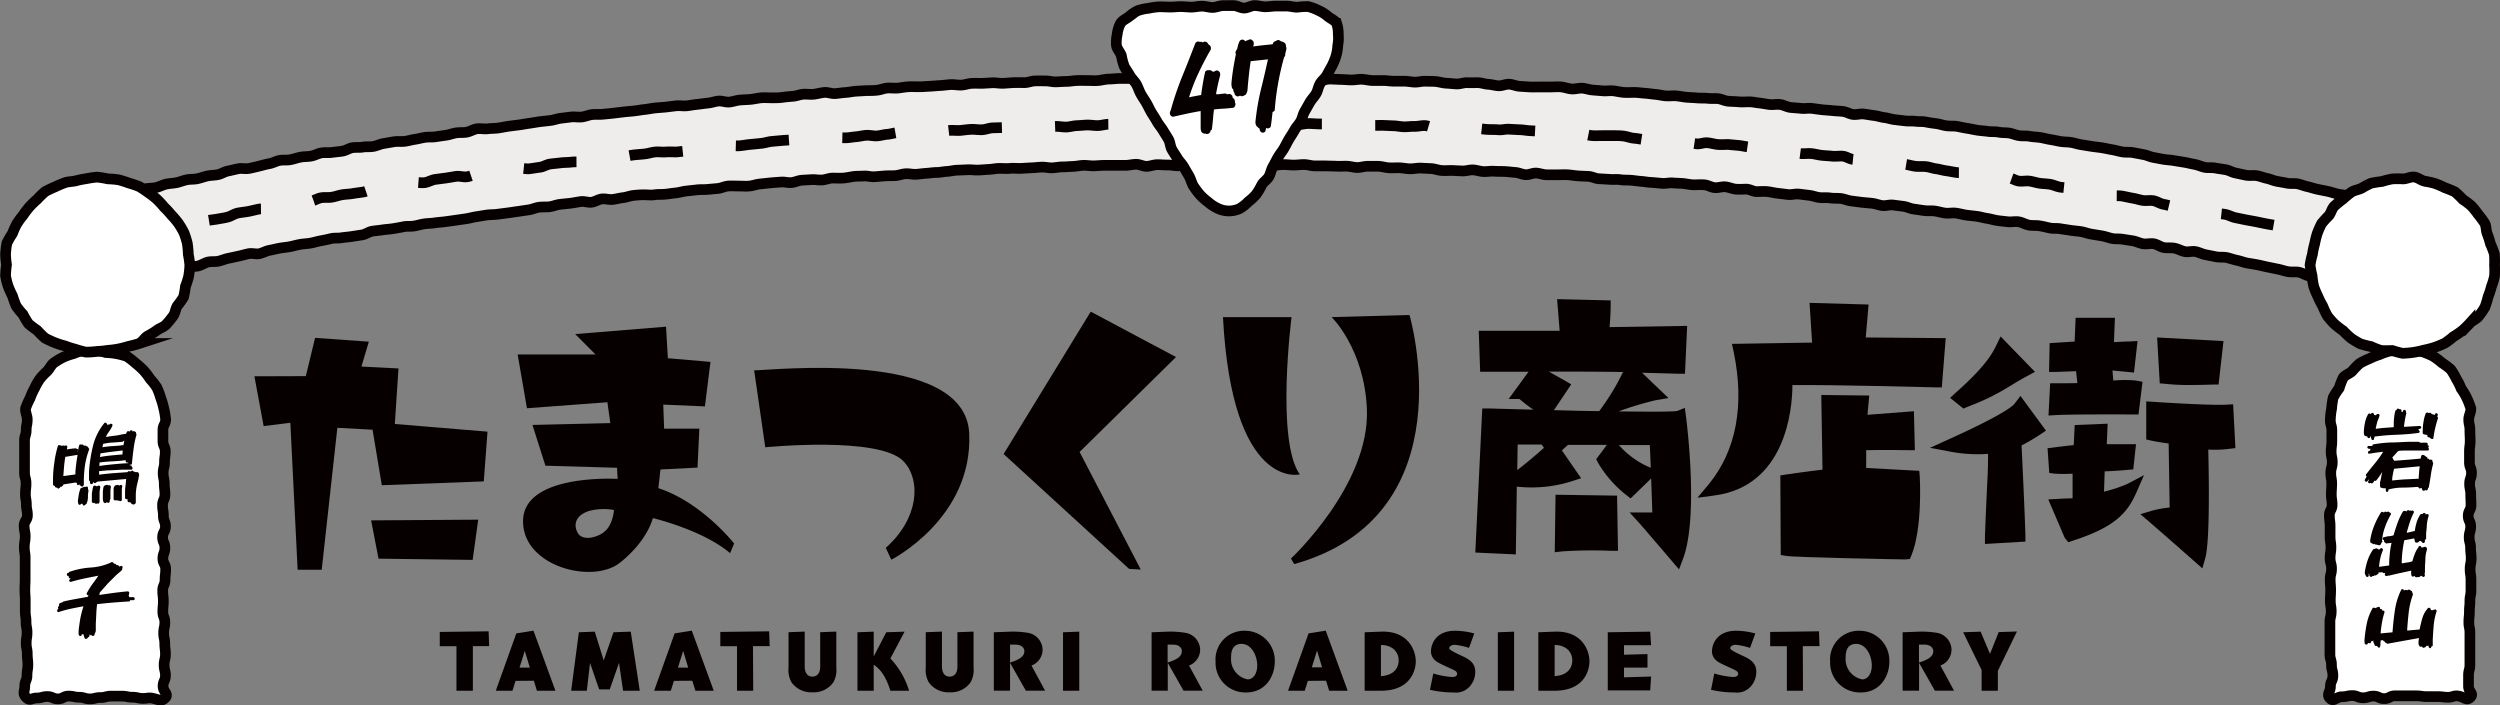 <svg xmlns="http://www.w3.org/2000/svg" viewBox="0 0 449.38 126.81">
  <rect x="0" y="0" width="449.38" height="126.81" fill="#808080" stroke="none"/>
  <defs>
    <style>
      .cls-1 {
        isolation: isolate;
      }

      .cls-2 {
        mix-blend-mode: multiply;
      }

      .cls-3 {
        fill: #fff;
      }

      .cls-4, .cls-7 {
        fill: none;
        stroke-miterlimit: 10;
        stroke-width: 1.92px;
      }

      .cls-4, .cls-7, .cls-8 {
        stroke: #060001;
      }

      .cls-5, .cls-8 {
        fill: #060001;
      }

      .cls-6 {
        fill: #eeedec;
      }

      .cls-7 {
        stroke-dasharray: 9.62 9.62 0 0;
      }

      .cls-8 {
        stroke-linecap: round;
        stroke-linejoin: round;
        stroke-width: 0.68px;
      }
    </style>
  </defs>
  <g class="cls-1">
    <g id="Layer_2" data-name="Layer 2">
      <g id="レイヤー_1" data-name="レイヤー 1">
        <g class="cls-2">
          <g>
            <path class="cls-3" d="M29.69,125.46c.68-.67-.38-1.15-.38-2.1s.43-1,.43-1.92-.24-1-.24-1.91.24-1,.24-1.92-.12-1-.12-1.92-.2-1-.2-1.91.21-1,.21-1.92-.36-1-.36-1.9.09-.95.09-1.9-.11-1-.11-1.91.42-1,.42-1.92.11-1,.11-1.92-.5-1-.5-1.91.36-1,.36-1.92-.41-1-.41-1.91.51-1,.51-1.93-.37-1-.37-1.92-.15-1-.15-1.92.43-1,.43-1.92-.12-1-.12-1.93-.2-1-.2-1.92.24-1,.24-1.92.14-1,.14-1.93-.42-1-.42-1.93,0-1,0-1.94.48-1,.48-1.93a12.74,12.74,0,0,0-.34-2,13.51,13.51,0,0,0-.55-1.88,12.5,12.5,0,0,0-.68-1.83A11.64,11.64,0,0,0,27,68.13a12.57,12.57,0,0,0-1.18-1.54,13.83,13.83,0,0,0-1.45-1.31,14.06,14.06,0,0,0-1.57-1.22,14.34,14.34,0,0,0-1.93-.5A13.43,13.43,0,0,0,19,63.37a12.49,12.49,0,0,0-1.9-.45v-.15a12.77,12.77,0,0,0-2,.18,12,12,0,0,0-1.87.61,12.77,12.77,0,0,0-1.86.65,13.62,13.62,0,0,0-1.67,1c-.52.38-.78,1.07-1.24,1.53a11.64,11.64,0,0,0-1.32,1.4,11.37,11.37,0,0,0-.94,1.67,11.44,11.44,0,0,0-.79,1.75A13.33,13.33,0,0,0,4.6,73.4c-.1.64.3,1.32.3,2,0,1-.19,1-.19,1.91s-.3,1-.3,1.91,0,1,0,1.92,0,1,0,1.92,0,1,0,1.91.27,1,.27,1.92-.11,1-.11,1.91.17,1,.17,1.9.19,1,.19,1.91-.59,1-.59,1.91.19,1,.19,1.91-.16,1-.16,1.92.15,1,.15,1.92,0,1,0,1.91,0,1,0,1.92-.05,1-.05,1.92.07,1,.07,1.92,0,1,0,1.92.14,1,.14,1.93.18,1,.18,1.92-.15,1-.15,1.92.19,1,.19,1.92.11,1,.11,1.93-.16,1-.16,1.93-.4,1-.4,1.94-.44,1.26.24,2,1,.12,1.92.12,1-.26,1.9-.26,1,.42,1.91.42,1-.5,1.91-.5,1,.21,1.91.21,1,.29,1.91.29,1-.24,1.92-.24.95-.25,1.91-.25h1.9c1,0,1,.19,1.92.19s1,.22,1.92.22.93-.21,1.86,0C28.61,125.79,29,126.14,29.69,125.46Z"/>
            <path class="cls-4" d="M29.69,125.46c.68-.67-.38-1.15-.38-2.1s.43-1,.43-1.92-.24-1-.24-1.91.24-1,.24-1.92-.12-1-.12-1.92-.2-1-.2-1.91.21-1,.21-1.92-.36-1-.36-1.9.09-.95.09-1.9-.11-1-.11-1.91.42-1,.42-1.92.11-1,.11-1.92-.5-1-.5-1.91.36-1,.36-1.92-.41-1-.41-1.91.51-1,.51-1.93-.37-1-.37-1.92-.15-1-.15-1.92.43-1,.43-1.92-.12-1-.12-1.93-.2-1-.2-1.92.24-1,.24-1.92.14-1,.14-1.93-.42-1-.42-1.93,0-1,0-1.94.48-1,.48-1.93a12.74,12.74,0,0,0-.34-2,13.51,13.51,0,0,0-.55-1.88,12.5,12.5,0,0,0-.68-1.83A11.64,11.64,0,0,0,27,68.13a12.57,12.57,0,0,0-1.18-1.54,13.83,13.83,0,0,0-1.45-1.31,14.06,14.06,0,0,0-1.57-1.22,14.34,14.34,0,0,0-1.93-.5A13.43,13.43,0,0,0,19,63.37a12.49,12.49,0,0,0-1.9-.45v-.15a12.77,12.77,0,0,0-2,.18,12,12,0,0,0-1.87.61,12.77,12.77,0,0,0-1.86.65,13.62,13.62,0,0,0-1.67,1c-.52.38-.78,1.07-1.24,1.53a11.64,11.64,0,0,0-1.32,1.4,11.37,11.37,0,0,0-.94,1.67,11.44,11.44,0,0,0-.79,1.75A13.33,13.33,0,0,0,4.6,73.4c-.1.64.3,1.32.3,2,0,1-.19,1-.19,1.91s-.3,1-.3,1.91,0,1,0,1.92,0,1,0,1.92,0,1,0,1.91.27,1,.27,1.92-.11,1-.11,1.91.17,1,.17,1.9.19,1,.19,1.91-.59,1-.59,1.91.19,1,.19,1.91-.16,1-.16,1.92.15,1,.15,1.92,0,1,0,1.91,0,1,0,1.92-.05,1-.05,1.92.07,1,.07,1.92,0,1,0,1.92.14,1,.14,1.93.18,1,.18,1.92-.15,1-.15,1.92.19,1,.19,1.92.11,1,.11,1.93-.16,1-.16,1.93-.4,1-.4,1.94-.44,1.26.24,2,1,.12,1.92.12,1-.26,1.9-.26,1,.42,1.91.42,1-.5,1.91-.5,1,.21,1.91.21,1,.29,1.91.29,1-.24,1.92-.24.95-.25,1.91-.25h1.9c1,0,1,.19,1.92.19s1,.22,1.92.22.93-.21,1.86,0C28.61,125.79,29,126.14,29.69,125.46Z"/>
          </g>
          <g>
            <path class="cls-3" d="M444.05,125.35c.68-.67-.33-1-.33-2v-1.92c0-1,.25-1,.25-1.91s0-1,0-1.92,0-1,0-1.92v-1.91c0-1-.19-1-.19-1.92s.1-1,.1-1.9.09-.95.09-1.9.19-1,.19-1.91,0-1,0-1.92-.15-1-.15-1.92.19-1,.19-1.91-.11-1-.11-1.92-.25-1-.25-1.91.27-1,.27-1.93-.44-1-.44-1.92.5-1,.5-1.92-.05-1-.05-1.92-.2-1-.2-1.93.34-1,.34-1.92-.37-1-.37-1.92,0-1,0-1.93.13-1,.13-1.93-.05-1-.05-1.94-.21-1-.21-1.93c0-.66.46-1.35.36-2a13.37,13.37,0,0,0-.72-1.85,11.41,11.41,0,0,0-1-1.67,10.62,10.62,0,0,0-.86-1.72,12.6,12.6,0,0,0-1-1.71,12.32,12.32,0,0,0-1.58-1.19A13.22,13.22,0,0,0,437.31,64a14.35,14.35,0,0,0-1.85-.76,13.92,13.92,0,0,0-1.94-.41,13.2,13.2,0,0,0-2,.07V63a12.54,12.54,0,0,0-2,.11,11.66,11.66,0,0,0-1.83.64,11.43,11.43,0,0,0-1.78.72,12.74,12.74,0,0,0-1.74.85,12.75,12.75,0,0,0-1.36,1.39c-.46.46-1.24.67-1.62,1.19a13.15,13.15,0,0,0-.72,1.87,12.89,12.89,0,0,0-1.07,1.68,13.81,13.81,0,0,0-.29,2,12.79,12.79,0,0,0-.23,2c0,1,.27,1,.27,1.91s0,1,0,1.91-.12,1-.12,1.92.2,1,.2,1.92-.27,1-.27,1.91.17,1,.17,1.92-.07,1-.07,1.91.14,1,.14,1.9-.49,1-.49,1.91.13,1,.13,1.91,0,1,0,1.91.15,1,.15,1.92-.15,1-.15,1.92.26,1,.26,1.91-.24,1-.24,1.92.08,1,.08,1.92-.06,1-.06,1.92.16,1,.16,1.92-.23,1-.23,1.93,0,1,0,1.92,0,1,0,1.92,0,1,0,1.92.28,1,.28,1.93.25,1,.25,1.93-.44,1-.44,1.94-.75,1.45-.07,2.14,1.15-.29,2.1-.29,1-.21,1.91-.21.95.39,1.91.39,1-.3,1.91-.3.95.45,1.91.45,1-.5,1.91-.5,1,0,1.91,0,1,0,1.91,0,1,.14,1.91.14,1,0,1.92,0,1,.12,1.92.12,1-.4,2-.19S443.37,126,444.05,125.35Z"/>
            <path class="cls-4" d="M444.05,125.35c.68-.67-.33-1-.33-2v-1.92c0-1,.25-1,.25-1.91s0-1,0-1.92,0-1,0-1.92v-1.91c0-1-.19-1-.19-1.92s.1-1,.1-1.9.09-.95.09-1.9.19-1,.19-1.91,0-1,0-1.92-.15-1-.15-1.92.19-1,.19-1.91-.11-1-.11-1.92-.25-1-.25-1.91.27-1,.27-1.93-.44-1-.44-1.92.5-1,.5-1.92-.05-1-.05-1.92-.2-1-.2-1.93.34-1,.34-1.92-.37-1-.37-1.92,0-1,0-1.93.13-1,.13-1.93-.05-1-.05-1.94-.21-1-.21-1.93c0-.66.46-1.35.36-2a13.37,13.37,0,0,0-.72-1.85,11.41,11.41,0,0,0-1-1.67,10.62,10.62,0,0,0-.86-1.72,12.6,12.6,0,0,0-1-1.71,12.32,12.32,0,0,0-1.58-1.19A13.22,13.22,0,0,0,437.31,64a14.35,14.35,0,0,0-1.85-.76,13.92,13.92,0,0,0-1.94-.41,13.2,13.2,0,0,0-2,.07V63a12.54,12.54,0,0,0-2,.11,11.66,11.66,0,0,0-1.83.64,11.43,11.43,0,0,0-1.78.72,12.74,12.74,0,0,0-1.74.85,12.75,12.75,0,0,0-1.36,1.39c-.46.46-1.24.67-1.62,1.19a13.15,13.15,0,0,0-.72,1.87,12.89,12.89,0,0,0-1.07,1.68,13.81,13.81,0,0,0-.29,2,12.79,12.79,0,0,0-.23,2c0,1,.27,1,.27,1.91s0,1,0,1.91-.12,1-.12,1.92.2,1,.2,1.92-.27,1-.27,1.91.17,1,.17,1.92-.07,1-.07,1.91.14,1,.14,1.9-.49,1-.49,1.91.13,1,.13,1.91,0,1,0,1.91.15,1,.15,1.92-.15,1-.15,1.92.26,1,.26,1.91-.24,1-.24,1.92.08,1,.08,1.92-.06,1-.06,1.92.16,1,.16,1.92-.23,1-.23,1.93,0,1,0,1.92,0,1,0,1.92,0,1,0,1.92.28,1,.28,1.93.25,1,.25,1.93-.44,1-.44,1.94-.75,1.45-.07,2.14,1.15-.29,2.1-.29,1-.21,1.91-.21.95.39,1.91.39,1-.3,1.91-.3.95.45,1.91.45,1-.5,1.91-.5,1,0,1.91,0,1,0,1.91,0,1,.14,1.91.14,1,0,1.92,0,1,.12,1.92.12,1-.4,2-.19S443.37,126,444.05,125.35Z"/>
          </g>
          <g>
            <path class="cls-5" d="M85,124.16H82.05v-8h-3l0-2.57,8.78-.11.1,2.66H85Z"/>
            <path class="cls-5" d="M92.67,122.39l-.55,1.77h-3l3.69-10.31,3.08-.49,3.95,10.8H96.51l-.55-1.8ZM95.24,120l-.91-3-.94,3Z"/>
            <path class="cls-5" d="M115,124.16H112l-.73-5-1.67,4.76H107.7l-1.64-4.76-.58,5h-2.81l1.38-10.51,2.86-.11,1.61,5.17,1.76-5.06,3.1-.11Z"/>
            <path class="cls-5" d="M121.14,122.39l-.56,1.77h-3l3.69-10.31,3.08-.49,3.95,10.8H125l-.56-1.8ZM123.7,120l-.9-3-.94,3Z"/>
            <path class="cls-5" d="M135.39,124.16h-2.91v-8h-3l0-2.57,8.78-.11.09,2.66h-3Z"/>
            <path class="cls-5" d="M150.33,120a4.46,4.46,0,0,1-.54,2.65,4.28,4.28,0,0,1-3.74,1.79,4.34,4.34,0,0,1-3.76-1.77,4.44,4.44,0,0,1-.55-2.67v-6.36l2.91-.11v6.28c0,1.06.46,1.81,1.37,1.81.76,0,1.41-.49,1.41-1.81v-6.17l2.9-.11Z"/>
            <path class="cls-5" d="M159.31,113.65l3.29-.11-2.55,4.82a14.69,14.69,0,0,1,3.36,5.8h-3.36c-.85-2.63-1.71-3.77-3-4.68v4.68h-2.92V113.65l2.92-.11V118Z"/>
            <path class="cls-5" d="M175,120a4.46,4.46,0,0,1-.54,2.65,4.28,4.28,0,0,1-3.74,1.79,4.34,4.34,0,0,1-3.76-1.77,4.52,4.52,0,0,1-.55-2.67v-6.36l2.91-.11v6.28c0,1.06.46,1.81,1.37,1.81.76,0,1.41-.49,1.41-1.81v-6.17l2.9-.11Z"/>
            <path class="cls-5" d="M181.56,113.54a16.94,16.94,0,0,1,3.08.19,3.16,3.16,0,0,1,2.77,3,3.06,3.06,0,0,1-2,2.9l2.45,4.52H184.4l-2.84-5v5h-2.92V113.65Zm0,5.55c1.75-.54,2.57-1.12,2.57-2.06,0-.49-.4-1.16-1.64-1.16-.28,0-.56,0-.93,0Z"/>
            <path class="cls-5" d="M194,124.16h-2.92V113.65l2.92-.11Z"/>
            <path class="cls-5" d="M209.88,113.54a16.94,16.94,0,0,1,3.08.19,3.17,3.17,0,0,1,2.77,3,3.06,3.06,0,0,1-2,2.9l2.46,4.52h-3.45l-2.83-5v5H207V113.65Zm0,5.55c1.75-.54,2.56-1.12,2.56-2.06,0-.49-.39-1.16-1.64-1.16-.27,0-.56,0-.92,0Z"/>
            <path class="cls-5" d="M229.14,119c0,2.35-1.5,5.47-5.15,5.47a5.35,5.35,0,0,1-5.49-5.58,5.15,5.15,0,0,1,5.3-5.51A5.36,5.36,0,0,1,229.14,119Zm-7.85-.79a3.68,3.68,0,0,0,3,3.91c.83,0,1.7-.83,1.7-2.52s-1-3.86-2.81-3.86S221.29,117.41,221.29,118.19Z"/>
            <path class="cls-5" d="M235.09,122.39l-.56,1.77h-3l3.69-10.31,3.08-.49,3.95,10.8h-3.33l-.56-1.8Zm2.56-2.43-.91-3-.94,3Z"/>
            <path class="cls-5" d="M248.23,113.54c4.87-.18,6.26,3.31,6.26,5.36,0,1.25-.67,5.26-6.29,5.26h-2.9V113.65Zm0,8c3.18-.22,3.18-2.48,3.18-2.85a2.67,2.67,0,0,0-.88-2,3.44,3.44,0,0,0-2.3-.74Z"/>
            <path class="cls-5" d="M264.06,116.46a12.55,12.55,0,0,0-2.56-.56c-.61,0-1,.34-1,.58s.35.52,2,1.29c1.42.64,2.68,1.26,2.68,3a3.9,3.9,0,0,1-1.07,2.7,3.25,3.25,0,0,1-2.79,1,18.44,18.44,0,0,1-4.28-.48l.6-2.93a13.91,13.91,0,0,0,3.43.63c.52,0,.84-.21.84-.55s-.16-.51-.8-.81c-2.54-1.17-2.78-1.28-3.23-1.71a2.12,2.12,0,0,1-.66-1.52c0-1.3.85-3.72,4.34-3.72a13.16,13.16,0,0,1,3.44.49Z"/>
            <path class="cls-5" d="M272.16,124.16h-2.92V113.65l2.92-.11Z"/>
            <path class="cls-5" d="M279.45,113.54c4.88-.18,6.26,3.31,6.26,5.36,0,1.25-.66,5.26-6.28,5.26h-2.91V113.65Zm0,8c3.17-.22,3.17-2.48,3.17-2.85a2.67,2.67,0,0,0-.88-2,3.42,3.42,0,0,0-2.29-.74Z"/>
            <path class="cls-5" d="M296.14,117.57V120l-4.22,0v1.75l4.87-.14-.16,2.49H289V113.65l7.63-.11.16,2.44-4.87,0v1.71Z"/>
            <path class="cls-5" d="M314.57,116.46a12.55,12.55,0,0,0-2.56-.56c-.61,0-1,.34-1,.58s.36.52,2,1.29c1.43.64,2.69,1.26,2.69,3a3.94,3.94,0,0,1-1.07,2.7,3.26,3.26,0,0,1-2.8,1,18.41,18.41,0,0,1-4.27-.48l.59-2.93a14,14,0,0,0,3.44.63c.51,0,.84-.21.84-.55s-.16-.51-.8-.81c-2.54-1.17-2.78-1.28-3.23-1.71a2.09,2.09,0,0,1-.67-1.52c0-1.3.86-3.72,4.35-3.72a13.22,13.22,0,0,1,3.44.49Z"/>
            <path class="cls-5" d="M324.09,124.16h-2.9v-8h-3l0-2.57,8.78-.11.09,2.66h-3Z"/>
            <path class="cls-5" d="M339.61,119c0,2.35-1.5,5.47-5.15,5.47a5.35,5.35,0,0,1-5.49-5.58,5.15,5.15,0,0,1,5.3-5.51A5.36,5.36,0,0,1,339.61,119Zm-7.85-.79a3.68,3.68,0,0,0,3,3.91c.83,0,1.7-.83,1.7-2.52s-1-3.86-2.81-3.86S331.76,117.41,331.76,118.19Z"/>
            <path class="cls-5" d="M344.94,113.54a16.94,16.94,0,0,1,3.08.19,3.16,3.16,0,0,1,2.77,3,3.06,3.06,0,0,1-2,2.9l2.45,4.52h-3.44l-2.84-5v5H342V113.65Zm0,5.55c1.75-.54,2.57-1.12,2.57-2.06,0-.49-.4-1.16-1.64-1.16-.28,0-.56,0-.93,0Z"/>
            <path class="cls-5" d="M359.12,120.58v3.58H356.2v-3.72l-3.32-6.79,3.14-.11,1.69,4,1.56-3.92,3.28-.11Z"/>
          </g>
          <g>
            <g>
              <path class="cls-5" d="M279.61,88.93l-.14,10.34,1.38-.16a79.86,79.86,0,0,1,8.7-.1l1.29,0-.17-9.92Z"/>
              <path class="cls-5" d="M302.85,73.32l-1.39.56c-.82.14-5,.14-10.51.07a57.33,57.33,0,0,1,6.62-2l2.34-.4L295.16,67l6.52.18,1.2,0,.39-8.6-13.95.22c.11-1.18.18-2.37.2-3.55V54l-9.63-.23.46,5.69H265.81l.25,7.36h1.18c2.77,0,5.19,0,7.52,0l-3.58,4.9h1.95a29.55,29.55,0,0,0,2.5,1.92l-8-.22-1.19,0-1.25,25.9,7.28.34.18-12.19a23.93,23.93,0,0,0,10-1l1.56-.51-3.46-5,1.1-1h7l-1.93,2.58.35.68a20.81,20.81,0,0,0,5,5.72l.84.65L296.8,86c.09,2.4.16,4.74.21,6.12h-4.08l1.82,2c.4.44,3.92,4.55,5.72,6.66l1.34,1.57.73-1.94c2.84-7.61.61-24.88.51-25.61ZM272.73,84.49l.07-4.58,4.32,0,.41.59C276.37,81.54,274.22,83.38,272.73,84.49Zm9.7-15.4-1.1-.65c-.54-.32-1.84-1-2.91-1.65,3.93,0,7.92,0,13.32.08a40.06,40.06,0,0,1-3.26,5.61l-1,1.41c-2.61,0-5.39-.1-8.16-.16Zm14,14.87A15.34,15.34,0,0,1,291,80h5.56c.05,1.11.11,2.56.17,4.08Z"/>
              <path class="cls-5" d="M345,84.63l-9.55-.51,0-3.2c3.18-.09,7.42,0,7.47,0l1.28,0-.17-7-8.35.64L336,71.1,327.38,71l.22,13.42c-2.16.23-6,.8-6.58.88l-1,.16.07,14.3,1,.17c1.5.26,20.77.63,21.51.63h0l.71-.09.27-.65c2-4.84,1.53-13.75,1.5-14.12Z"/>
              <path class="cls-5" d="M347.89,69.63l1.15,0,.71-8.85-14.38-.12.51-5.92-10.61-.3.46,7.14-14.41.23.31,1.44c2,9.56.47,17.8-4.51,23.83l-2,2.39,3.07-.41c12.81-1.69,14-15.54,14-19.84C329,69.13,347.69,69.62,347.89,69.63Z"/>
              <path class="cls-5" d="M389.28,69a37.21,37.21,0,0,0,4.51.2c2,0,3.88-.07,4-.08l1,0,.89-7.81-11.93-.65.47,8.25Z"/>
              <path class="cls-5" d="M369.69,68.89h-1.17l-.3,5.8,1.36-.08c2.82-.16,13.63-.11,13.74-.11h1.08l.72-5.87L384,68.41a21.58,21.58,0,0,0-4.13,0l-.15-1.81,2.68.25,1.19.12.64-5.67-1.43.08c-1,0-2.05.1-2.81.12l.17-4.37H373.1l-.18,4.26-4.49.29-.11,5.17,1.29,0,3.57-.13.23,2.14C371.78,68.91,369.71,68.89,369.69,68.89Z"/>
              <path class="cls-5" d="M353.6,73.15a41.91,41.91,0,0,0,7.84-3.84c.85-.52,1.74-1.06,2.93-1.7l1.42-.77-6.18-6.36-.76,1.57c-.62,1.27-1.77,3.65-7.23,8.47l-1.08,1,2.4,1.93Z"/>
              <path class="cls-5" d="M382.37,87a26.36,26.36,0,0,1-4.17,1.38l.12-3.65c1.93-.07,4-.26,4.14-.27l1-.09.49-4.52H378.7l.15-3.69-5.92.24L372.76,80c-1.2.13-2.92.34-3.57.43l-1.14.14.31,4.45,1,.12a24.74,24.74,0,0,0,3.19,0l0,4.44c-1.3,0-2.56.09-2.63.1l-1.74.09,2.89,6.75.07.16.63.78.8-.26c7.48-2.42,9.79-4.9,11.44-8.65l1.38-3.15Z"/>
              <path class="cls-5" d="M401.41,72.67l-1.23.07c-3,.17-13-.5-13.1-.51l-1.29-.08V79l.95.21c.94.21,2.19.39,3.08.51L390,91.23a17.13,17.13,0,0,0-3.13.56l-2.14.63,1.7,1.46c2.79,2.4,7.91,6.93,8,7l1.45,1.29.53-1.87c.85-3.06.64-15.17.53-19.49a20.65,20.65,0,0,0,3.77-.13l1.11-.13Z"/>
              <path class="cls-5" d="M362.12,72.56c-.25.36-1.84,1.88-11.68,6.34l-3.52,1.6,3.8.71a26,26,0,0,0,6.64.37c0,2.66-.09,4.11-.2,6.3-.09,1.93-.21,4.34-.36,8.56l0,1.34,7.27-.43,0-1.18c-.14-4.71-.56-13.36-.69-16.1a33.84,33.84,0,0,0,3.32-1.95l1.07-.71-4.59-6.24Z"/>
            </g>
            <polygon class="cls-5" points="45.73 67.64 47.39 76.59 52.19 75.99 53.5 102.41 57.83 102.41 60.64 76.9 66.97 77.24 68.63 87.22 86.96 86.53 87.63 77.59 70.97 76.21 71.63 66.23 64.97 65.89 66.3 61.42 56.64 60.73 54.97 67.61 45.73 67.64"/>
            <polygon class="cls-5" points="66.71 93.54 85.96 93.41 84.96 100.64 68.04 100.42 66.71 93.54"/>
            <path class="cls-5" d="M135.56,66.57l2,13.83s20.49-2.05,24.84,2.51c3.2,3.36,2.81,10.25-3.18,15.57l1,2.13s14.67-7.45,14-22.69S138.89,66.57,135.56,66.57Z"/>
            <polygon class="cls-5" points="196.06 56.02 211.39 64.18 194.06 81.24 205.06 102.38 202.96 102.26 180.4 81.61 196.06 56.02"/>
            <path class="cls-5" d="M219.83,57h12.33s-2.85,22.16,1.48,28.28C233.64,85.27,221.49,88.31,219.83,57Z"/>
            <path class="cls-5" d="M239.36,57l14-.38s10.6,36-20.73,44.78l-.58-1s14.25-13.28,13.65-26.93C245.22,62.68,239.36,57,239.36,57Z"/>
            <path class="cls-5" d="M118.34,87.75l.38-3.36,6.66-.34.33-7h-6.33l-.16-4.32,7.49.32,1-8-7.66-.66-.33-5.67-16.33,1.33,3.66,3.67h-14l1.67,9.66,14.46-1.08.53,3.75-14,.33,2.33,7.33,12.87.37.12,2s-16.66-1-17,7.33,12.43,11.71,17.43,7.72,5.89-8,5.89-8,8.92,2.09,13.89,6.3l.72-1.74S126.13,90.28,118.34,87.75Zm-9.9,8c-1.77,1.17-3.79,1.25-4.5.18s-1-3.09,1.92-4.08a10.3,10.3,0,0,1,4.5-.18S110.21,94.54,108.44,95.72Z"/>
          </g>
          <g>
            <path class="cls-5" d="M10.5,87.84l-.16-.07-.06-.12h0l-.21,0-.13-.09a.33.33,0,0,1-.08-.22.38.38,0,0,1-.25-.09.38.38,0,0,1-.08-.23V86.3q0-1.59.24-3.15a17.2,17.2,0,0,1,.67-3.09l.2-.06a.44.44,0,0,0,.23.06l.08,0,.2.1a.31.31,0,0,1,.24-.08l.26.06a.31.31,0,0,1,.27-.06.32.32,0,0,1,.18.18v.11l-.08.41h.08q.38-.08.75-.12a6.85,6.85,0,0,1,.78-.07,2.46,2.46,0,0,1,.4.19A.37.37,0,0,1,14,81l-.06.13,0,.06.06,0c0-.2.08-.41.11-.62a3.92,3.92,0,0,1,.15-.59.29.29,0,0,1,.25-.08h.34a.83.83,0,0,1,.22.2l.16,0,.14,0,.2.08.06.08a.3.3,0,0,1,.21.1l.06.21.06,0a.26.26,0,0,1,.07.22,13.58,13.58,0,0,0-.73,2.71,19.79,19.79,0,0,0-.23,2.78v.91l-.16.22a.36.36,0,0,1-.24.05,1.21,1.21,0,0,0-.32-.22.38.38,0,0,1-.08-.23h0a.35.35,0,0,1-.18.2H14a.44.44,0,0,1-.18-.2v-.19a.83.83,0,0,0-.28-.08l-2.16.34a.34.34,0,0,1-.07.22l-.1.05-.08.12a.41.41,0,0,1-.27,0,.25.25,0,0,1-.11.21Zm3.05-2.56v-.07c0-.57.07-1.15.14-1.72s.15-1.14.26-1.71h-.13l-2.08.34c-.09.56-.17,1.13-.22,1.71s-.1,1.16-.13,1.73h.13Zm1.51,5.61-.14-.09a.34.34,0,0,1-.07-.24h-.16l-.12,0-.07.11a.31.31,0,0,1-.24.07l-.13-.07A1.68,1.68,0,0,1,14,90c.05-.38.11-.75.17-1.13a5.68,5.68,0,0,1,.31-1.09c.22-.09.44-.18.67-.29l.17.06a.42.42,0,0,1,.31-.09.39.39,0,0,1,.19.17v.19l0,.15a.32.32,0,0,1,.09.27,4.6,4.6,0,0,0-.1,1.06,3.42,3.42,0,0,1-.15,1l-.05,0a.31.31,0,0,1-.08.28l-.13.08-.14.15Zm8.84-.19-.37-.24-.05-.14-.08,0,0-.08h-.05a.32.32,0,0,1-.2.06l-.18-.11a1.24,1.24,0,0,1-.05-.51h0l-.21.06-.16-.07-.07-.15v-.84c0-.44,0-.87.07-1.29s.08-.86.13-1.28h-.16l-5,.46-.13.11-.08,0a.37.37,0,0,1-.19.16h-.15l-.14-.09-.05-.13h0l-.06.05a.29.29,0,0,1-.1.3l-.21.06-.16-.07a.36.36,0,0,1-.07-.29v-.14A.37.37,0,0,1,16,86.2V84.77a27,27,0,0,1,.72-4.64A10.39,10.39,0,0,1,18.8,76a.27.27,0,0,1,.22,0,.35.35,0,0,1,.19.17.39.39,0,0,1,.13.29h0l.17-.16.18,0,.14-.13H20l.2.11a.42.42,0,0,1,0,.25,4.63,4.63,0,0,1-.57,1,7.81,7.81,0,0,0-.61,1h.13c.58-.1,1.15-.18,1.73-.24S22.05,78,22.64,78a2.89,2.89,0,0,1,.22-.43.29.29,0,0,1,.24-.07l.22.08a.42.42,0,0,1,.13-.22.27.27,0,0,1,.21,0l.13.06.08.16h0a.33.33,0,0,1,.25-.08l.26.15a.31.31,0,0,1,.08.28l0,0a.3.3,0,0,1,.07.24A15.84,15.84,0,0,0,24,80.79c-.12.88-.21,1.77-.3,2.65a.77.77,0,0,1-.41.11v0l0,.09a.37.37,0,0,1,.34.09l.09.21.11.13,0,.14-.09.16-.13.06h-1v0h-.74l-2.06.11c-.69,0-1.37.1-2,.16l0,.61h.12c.83-.11,1.66-.19,2.48-.26l2.51-.18.11-.15a.3.3,0,0,1,.23,0h.17l.13,0,.14-.13h.11l.19.11,0,.09h.17l.18.08.16,0,.09,0,.15,0,.14.1a1.6,1.6,0,0,1,.13.44l-.11.45,0,.16c-.13.47-.24.94-.34,1.42a8.94,8.94,0,0,0-.16,1.47v1.5l-.14.16A.61.61,0,0,1,23.9,90.7Zm-6.72-.16L17,90.46,17,90.32h0a.33.33,0,0,1-.25.11l-.16-.08a.49.49,0,0,1-.08-.38l0,0v-.77c0-.32,0-.63.08-.94a3.83,3.83,0,0,1,.2-.89.35.35,0,0,1,.26-.08,2.2,2.2,0,0,1,.36.13.68.68,0,0,1,.42-.13l.13.08a.36.36,0,0,1,.06.25,6.57,6.57,0,0,0-.12.89c0,.3,0,.61,0,.92v.64a.75.75,0,0,1-.13.43.29.29,0,0,1-.23,0h-.07A.36.36,0,0,1,17.18,90.54Zm5.87-7.26h0l0-.13-.1,0-.19,0L22.62,83a.79.79,0,0,1-.06-.32h-.13l0,.07c-.75.08-1.5.14-2.26.18s-1.53.1-2.27.2l-.05.62h.07c.84-.12,1.68-.22,2.53-.3s1.7-.15,2.55-.19l.07,0ZM22,81.7l.06-.73h0l-2,.24c-.66.08-1.31.18-2,.29l-.09.65h0c.65-.12,1.3-.21,2-.28S21.33,81.74,22,81.7ZM22.19,80v0l.15-.79h0l-.14.05-.13.15-1.76.14c-.59,0-1.17.13-1.75.22l-.16.61h.1a18.26,18.26,0,0,1,1.86-.2C21,80.14,21.57,80.1,22.19,80ZM18.81,90.43l-.16-.11a1.52,1.52,0,0,1-.16-.55c0-.2,0-.4,0-.6v-.83l.06-.5a1.42,1.42,0,0,1,.13-.47,1.34,1.34,0,0,1,.58-.23.42.42,0,0,0,.35.08h.1l.17.11a.42.42,0,0,1,.05.25,4.11,4.11,0,0,0-.08.6l0,.63v.89a.5.5,0,0,0-.12.37v.07l-.11.19a.36.36,0,0,1-.24.05l-.13-.08-.06-.05a.25.25,0,0,1-.16.17Zm2.74-.35L21.43,90l0,0a.39.39,0,0,1-.32-.07l-.13,0-.14,0a.37.37,0,0,1-.25,0l-.17-.14,0-.66V88a1,1,0,0,1,.13-.57l.2-.19.35-.08a1.06,1.06,0,0,1,.39.13l.11-.12h.19a.28.28,0,0,1,.19.19v.14a1.16,1.16,0,0,0-.08.42v.91l0,1.08-.14.16Z"/>
            <path class="cls-5" d="M15.43,114.86l-.16-.06v0h0A3,3,0,0,1,15,114a1,1,0,0,1-.3,0,.27.27,0,0,1-.11.27.31.31,0,0,1-.24.05l-.17-.14-.05-.19v-.64c.08-.74.19-1.47.31-2.2A20.91,20.91,0,0,1,15,109h-.09c-.75.13-1.49.28-2.23.43a20.43,20.43,0,0,0-2.2.61l-.15-.08-.08-.21.11-.21.15-.11a.32.32,0,0,1-.08-.27,1.57,1.57,0,0,0,.19-.36l0-.2.06-.12a1.78,1.78,0,0,1,.54-.21l.13-.13c.73-.18,1.47-.33,2.21-.46l2.21-.4.16-.29a.28.28,0,0,1-.29-.09.34.34,0,0,1-.06-.24,14.32,14.32,0,0,1,1-1.62c.37-.52.74-1,1.1-1.56h0l-2.51.5c-.84.18-1.67.39-2.48.63l-.18-.09a.28.28,0,0,1-.07-.24l.1-.16.13-.08,0-.08a.29.29,0,0,1-.26-.09.27.27,0,0,1-.06-.23l0-.09a.26.26,0,0,1-.27-.1L12,103.2l.1-.17.3-.11,0-.1a14.53,14.53,0,0,1,3.95-.81,9.91,9.91,0,0,0,3.79-1l.14.09v0l.11.07.15.17h.15l.16.09.07.15H21l.17,0,.19.11.13.16h.05a.38.38,0,0,1,.32-.13l.16.11a.38.38,0,0,1,0,.24l-.06.2,0,.11-.11.17-1,.86v0l-1.51,1.51h0l-.29.34h0l-1.13,1.27v.16l-.09.24h.12q1.26-.19,2.52-.36c.84-.11,1.69-.2,2.54-.28l.16.1a.36.36,0,0,1,.06.25,2.17,2.17,0,0,1-.11.42.36.36,0,0,1,.1.27h.2l.59,0,.12.08a.33.33,0,0,1,.08.29.31.31,0,0,1-.2.19l-.62,0a.35.35,0,0,1-.12.22c-1,.05-1.94.12-2.91.2s-1.93.18-2.9.29a17,17,0,0,0-.15,1.74l-.09,1.76v1.32l-.15.47-.08,0a.4.4,0,0,1-.1.38l-.22.06-.18-.09,0-.08h0a.33.33,0,0,1-.21,0l-.14-.08-.05-.08h0a.6.6,0,0,1-.1.48l-.16.08-.11.17Z"/>
          </g>
          <g>
            <path class="cls-5" d="M426.41,79.08,426.3,79a2.12,2.12,0,0,1-.13-.51l-.11-.06a.34.34,0,0,1-.09.27l-.21.06-.16-.08-.08-.22a1.06,1.06,0,0,1-.53-.21,1,1,0,0,1-.08-.39v-.42a11.63,11.63,0,0,1,.22-1.57,5.07,5.07,0,0,1,.58-1.48l.21-.06a.38.38,0,0,1,.25.11.41.41,0,0,1,.2-.21h.16l.14.09a.32.32,0,0,1,.06.27h.19l.16.08.12-.19a.47.47,0,0,1,.35-.07l.17.15,0,.19-.1.25,0,.07a5.46,5.46,0,0,0-.36,1c-.09.35-.17.69-.23,1h.11c.52-.07,1-.13,1.57-.17s1.05-.07,1.57-.12v-.14c0-.49,0-1,.06-1.46a6.52,6.52,0,0,1,.25-1.4l.17-.07.12-.21a.29.29,0,0,1,.22-.05l.21.1.13,0,.14.06a.28.28,0,0,1,.08.29V74l.24.06a.59.59,0,0,1,.16-.37.28.28,0,0,1,.2,0l.13.06a.29.29,0,0,1,.08.29l0,.06a.33.33,0,0,1,.07.25,11.82,11.82,0,0,0-.26,1.18c-.06.4-.12.79-.17,1.19h.08l2.82-.16.15.09a.31.31,0,0,1,.06.23l-.1.15a.89.89,0,0,1-.49.08v0l.18.14,0,.1.12.14,0,.16-.11.16c-1.32.18-2.66.29-4,.34a38.6,38.6,0,0,0-4,.33,3.33,3.33,0,0,1-.11.53A.33.33,0,0,1,426.41,79.08Zm2.68,9.36-.16-.08a.35.35,0,0,1-.08-.22l0-.37,0,0h-.11l-.18,0-.06,0-.16,0-.14-.08,0,0a.33.33,0,0,1-.32-.1.43.43,0,0,1-.06-.24l0-.46a.3.3,0,0,1,0-.19c.08-.31.15-.62.2-.94s.13-.64.21-.94h0l-.55.83a9,9,0,0,1-.6.78h-.14l-.16,0a1.22,1.22,0,0,1-.35.45h-.16l-.18-.09a.25.25,0,0,1-.22.08l-.18-.12a.34.34,0,0,1,0-.23l.15-.31h-.08a1.31,1.31,0,0,1-.33.38l-.13,0-.16-.08a.38.38,0,0,1-.08-.23c.12-.22.24-.44.37-.65a.26.26,0,0,1-.16-.18v-.12q.76-1,1.59-2a18.76,18.76,0,0,0,1.51-2.11h-.18l-1.2.16-1.18.19-.16-.13,0-.16.11-.21.29-.09a.62.62,0,0,1,.05-.31h-.13l-.21,0-.17-.11-.07-.19.12-.2a2.43,2.43,0,0,1,.4,0l.41,0a.27.27,0,0,1,.1-.28,21.72,21.72,0,0,1,3.13-.35c1.06,0,2.12-.09,3.2-.12h.65l0,0h.88l.41,0a.59.59,0,0,0,.54.15l.19,0,.1,0,.56,0,.16.11a.33.33,0,0,1,0,.22l0,.1.15.08.06.2-.06.15-.05.06.13.15v.17a.27.27,0,0,1-.18.18h-.7l-.11,0H434v0h-.72l-1.12,0c-.37,0-.74,0-1.1.1L430,82.26l.16.15,0,.18.17.11,0,.12h.13l2.34-.18,2.32-.21a2.31,2.31,0,0,1,.17-.6.39.39,0,0,1,.26-.06,1.25,1.25,0,0,1,.49.27l0,.08a.25.25,0,0,1,.26.1.28.28,0,0,1,0,.22h.16l.15.08.08.11.2,0,.18,0a.3.3,0,0,1,.17.16l0,.16,0,.08a.32.32,0,0,1,.12.34,16.89,16.89,0,0,0-.43,2.14c-.11.73-.23,1.45-.36,2.15l-.14.06a.47.47,0,0,1-.13.38.36.36,0,0,1-.25.05l-.15-.11v0h0a.22.22,0,0,1-.1.16.33.33,0,0,1-.22,0l-.15-.1a.61.61,0,0,1-.08-.3l-.19-.1a.28.28,0,0,1-.24.11l-.19-.11,0-.17h-.31c-.85.07-1.71.11-2.57.12a9.58,9.58,0,0,0-2.52.34.5.5,0,0,1-.11.37A.37.37,0,0,1,429.09,88.44Zm5.68-2.39v-.16c0-.35.05-.7.07-1.06s.07-.69.11-1h-.13l-4.48.43c-.09.35-.16.7-.23,1.06S430,86,430,86.36h.12c.78-.09,1.56-.16,2.34-.2Zm2.28-7.17-.14-.08-.22-.19v0h0l-.18,0a.4.4,0,0,1-.18-.16v-.23l-.46-.12h-.12a.5.5,0,0,1-.25-.19,2.48,2.48,0,0,1,0-.62q0-.78.15-1.56a5.62,5.62,0,0,1,.42-1.49.62.62,0,0,1,.32-.09l.21.11a.32.32,0,0,1,.22-.08l.18.11.14.16.1,0,.29.12.11,0,.12-.24a.4.4,0,0,1,.25-.05l.12.08a.35.35,0,0,1,.07.26l-.1.27.13.14v.16c-.2.6-.37,1.2-.51,1.81s-.25,1.23-.33,1.84A.31.31,0,0,1,437.05,78.88Z"/>
            <path class="cls-5" d="M434.28,103.78l-.18-.11-.06-.17h0a.66.66,0,0,1-.35.16l-.18-.12a1.14,1.14,0,0,1-.1-.45v-.5h-.06l-1.93.42c-.65.14-1.29.29-1.93.45h-.11l-.46.09-.2-.11-.06-.21.11-.22h-.08l-.27,0-.14-.09-.05-.07h-.08l-.37.07a1.49,1.49,0,0,1-.2-.15V103l-.11.18a.49.49,0,0,0-.24.14l-.14.11h-.18l-.09,0-.13.11-.14,0-.1,0-.1.14a.33.33,0,0,1-.22,0l-.14-.08a.82.82,0,0,1-.13-.46l-.1,0v.12l.05.2-.11.2-.21.06-.17-.1c-.06-.13-.11-.25-.18-.37a.7.7,0,0,1-.05-.44,11.38,11.38,0,0,1,.51-2.13,7.79,7.79,0,0,1,1-1.95l.21-.08.13,0a.32.32,0,0,1,.24-.08l.3.13.05.06.16,0,.13-.06.09-.15a.31.31,0,0,1,.24,0l.14.09.07.21a7.78,7.78,0,0,0-.49,1.48,11,11,0,0,0-.23,1.54h.14l1.68-.23v0l0-.46c0-.61.07-1.21.13-1.81a13.5,13.5,0,0,1,.3-1.78h-.13l-.85.1a1.52,1.52,0,0,1-.38-.34l0-.11,0-.14-.16-.08a.35.35,0,0,1-.07-.26l.11-.16a7.47,7.47,0,0,1,.91-.21c.31,0,.62-.09.91-.15.23-.75.47-1.49.72-2.21a11.83,11.83,0,0,1,1-2.1.76.76,0,0,1,.35-.11l.26.11.2-.22.2,0,.2.1.16-.05.16.05.18-.05.17.09a.35.35,0,0,1,.07.26,13.23,13.23,0,0,0-.74,1.79c-.2.61-.38,1.23-.55,1.86h.08l1.38-.32a9.9,9.9,0,0,1,.32-1.53,5.26,5.26,0,0,1,.67-1.42.36.36,0,0,1,.29-.1l.14,0a.3.3,0,0,1,.19-.19h.1l.21.11.06.2h0a.37.37,0,0,1,.27-.12l.16.08a.29.29,0,0,1,.08.25,7.22,7.22,0,0,0-.33,1.6c0,.54-.1,1.09-.13,1.64v.86l-.08.15-.14.06v0l0,.35-.09.16a.38.38,0,0,1-.26.06l-.14-.09-.08-.13-.17-.11-.09-.07a.27.27,0,0,1-.22.1.29.29,0,0,1-.17.19l-.35.06-.17-.09a1.82,1.82,0,0,1-.15-.66h-.1l-1.71.31c-.15.69-.26,1.38-.34,2.06a18,18,0,0,0-.12,2.08h.11l1-.16.07,0,.73-.19c.1-.39.23-.79.37-1.18a6.56,6.56,0,0,1,.55-1.13l.1-.08a.69.69,0,0,1,.15-.31l.2-.08.21.12.08.2.11,0a.28.28,0,0,1,.24-.08l.08,0a.3.3,0,0,1,.22-.08l.16.08a.52.52,0,0,1,.16.4,6.4,6.4,0,0,0-.29,1.57c0,.55-.07,1.1-.08,1.65v.87l0,.08a.58.58,0,0,0-.06.26l.06.27-.11.19-.21.07-.17-.1-.08-.11a.46.46,0,0,1-.21,0,.39.39,0,0,1-.19.19l-.29.07-.14-.07A.35.35,0,0,1,434.28,103.78ZM427.61,98a2.09,2.09,0,0,1-.43-.11H427l-.14-.07,0-.1h0a.33.33,0,0,1-.25.11l-.16-.08,0-.1h-.08l-.06,0-.19-.11a.74.74,0,0,1-.07-.45,11.81,11.81,0,0,1,.72-2.6,14.15,14.15,0,0,1,1.24-2.42.34.34,0,0,1,.24-.07.45.45,0,0,0,.29.1l.14-.13h.16l.19.09a.33.33,0,0,1,.31-.09,1.51,1.51,0,0,0,.36.22.35.35,0,0,1,.07.27,13.63,13.63,0,0,0-1.05,2.26,8.67,8.67,0,0,0-.53,2.41l.05.24-.1.16-.11,0a.37.37,0,0,1-.1.34A.28.28,0,0,1,427.61,98Z"/>
            <path class="cls-5" d="M436.77,116.5l-.16-.1a.61.61,0,0,1-.08-.38h0a.39.39,0,0,1-.28.08l-.12,0-.08.16a.89.89,0,0,1-.47.19l-.14-.08-.08-.2h0l-.11.09-.16,0-.16-.1a.8.8,0,0,1-.19-.43,2.63,2.63,0,0,1,0-.49l.07-.53h-.1l-2.79.5-2.79.51a.33.33,0,0,1-.18-.17v0a.46.46,0,0,1-.23-.06v0h0l-.06-.18a.28.28,0,0,1-.24-.11l-.06-.14-.05,0-.37.07a4.26,4.26,0,0,0-.05.64,1.52,1.52,0,0,1-.12.62.38.38,0,0,1-.24,0,.32.32,0,0,1-.19-.17l0-.11H427l-.14-.09a2,2,0,0,0-.18-.46.84.84,0,0,1-.08-.48l0,0a.31.31,0,0,1-.16.16l-.21,0v0l0,.18-.1.14a.26.26,0,0,1-.22.07l-.16-.07-.16.13-.1.16a.42.42,0,0,1-.25,0l-.18-.16-.05-.53a26.23,26.23,0,0,1,.41-3,9.27,9.27,0,0,1,1.08-2.86.29.29,0,0,1,.25-.07l.21.09a3.23,3.23,0,0,1,.65-.25.37.37,0,0,1,.2.17v.22h0l.19,0,.16.09.06.19h.14l.18.08a.29.29,0,0,1,.08.25,12.27,12.27,0,0,0-.46,1.88c-.11.63-.19,1.27-.24,1.9H428l2.06-.19c.09-1.31.23-2.61.42-3.92a12.38,12.38,0,0,1,1.16-3.75.28.28,0,0,1,.28-.08l.15.1,0,.08h0l.13,0,.08,0,.21-.08.19.11,0,.06h0A.28.28,0,0,1,433,106h.12l.13.07.06.07.26.16.06.21v.1a.3.3,0,0,1,.09.29,14.43,14.43,0,0,0-.75,3.18c-.12,1.09-.22,2.18-.28,3.26h.14l1-.1c.35,0,.69-.07,1-.08l.1,0c.13-.68.29-1.35.48-2a4.67,4.67,0,0,1,1-1.83.47.47,0,0,1,.28-.09l.18.11a3.18,3.18,0,0,0,.1.33h0a.36.36,0,0,1,.24,0l.08,0a.41.41,0,0,1,.24-.08v0l.22-.07.16.09a.32.32,0,0,1,.08.25,11.32,11.32,0,0,0-.53,2.56c-.07.87-.13,1.74-.17,2.61v1l-.13.16-.14,0v.12l-.09.19A.3.3,0,0,1,436.77,116.5Z"/>
          </g>
          <g>
            <path class="cls-6" d="M420.76,50.79c-.62-.14-1.42-.18-2-.31s-1.18-.51-1.8-.64-1.27-.1-1.89-.23-1.18-.54-1.8-.67-1.3,0-1.92-.1-1.22-.32-1.84-.45L407.61,48c-.62-.12-1.24-.29-1.86-.41s-1.25-.2-1.87-.32-1.21-.37-1.83-.49-1.22-.37-1.84-.49-1.29,0-1.91-.14l-1.86-.37c-.62-.11-1.2-.45-1.82-.56s-1.32.14-1.94,0-1.19-.49-1.82-.61-1.28,0-1.9-.11-1.19-.57-1.81-.68-1.3.1-1.92,0-1.21-.42-1.84-.53L381.52,43c-.62-.11-1.27,0-1.9-.14s-1.22-.37-1.84-.47l-1.87-.31c-.63-.1-1.23-.35-1.85-.45s-1.26-.13-1.88-.23l-1.88-.29c-.62-.1-1.27,0-1.9-.14s-1.23-.3-1.85-.39-1.28,0-1.9-.13-1.21-.5-1.83-.59-1.29.07-1.91,0-1.26-.13-1.89-.22-1.23-.3-1.86-.39-1.23-.29-1.86-.37-1.26-.13-1.88-.22-1.24-.28-1.87-.36-1.28.08-1.91,0-1.24-.29-1.86-.37-1.28,0-1.9-.08-1.25-.19-1.88-.27-1.22-.41-1.85-.49l-1.88-.24c-.63-.08-1.29.18-1.92.1s-1.23-.34-1.86-.41-1.26-.11-1.89-.18l-1.87-.24c-.63-.08-1.23-.37-1.86-.44s-1.27,0-1.9-.1-1.27,0-1.9-.07-1.23-.33-1.86-.4l-1.88-.23c-.63-.06-1.29.15-1.91.09l-1.88-.23c-.63-.06-1.25-.24-1.88-.3s-1.27,0-1.9,0S314.53,34,313.9,34s-1.27.06-1.9,0-1.24-.36-1.86-.42-1.29.21-1.92.15-1.23-.46-1.85-.51-1.27,0-1.9,0-1.26-.17-1.88-.23-1.27-.05-1.9-.11-1.27.13-1.9.08l-1.89-.17c-.63,0-1.25-.15-1.88-.19s-1.25-.15-1.88-.2-1.27,0-1.89-.1-1.27,0-1.9-.06l-1.89-.11c-.63,0-1.24-.38-1.86-.42s-1.27-.05-1.89-.09-1.26-.16-1.89-.2-1.26,0-1.89,0-1.27,0-1.9,0-1.24-.27-1.87-.31-1.29.33-1.92.29-1.25-.37-1.88-.41-1.26-.13-1.89-.16-1.27,0-1.9-.05-1.28.09-1.91.06-1.25-.27-1.88-.3-1.28.22-1.91.19l-1.9-.09c-.63,0-1.27.06-1.9,0s-1.25-.32-1.88-.34l-1.9-.09c-.63,0-1.27.15-1.9.13s-1.26-.16-1.89-.18-1.27.05-1.9,0-1.26-.26-1.89-.27-1.26,0-1.89,0-1.27.24-1.9.22-1.26-.23-1.89-.24-1.27.05-1.9,0l-1.89-.05c-.63,0-1.26,0-1.89,0s-1.26-.23-1.89-.24-1.27.09-1.9.09-1.26-.09-1.89-.09-1.26.15-1.89.15-1.27,0-1.9,0-1.26-.2-1.89-.2-1.26-.11-1.89-.11-1.26.27-1.89.27-1.26-.26-1.89-.26-1.26,0-1.89,0h-1.89c-.63,0-1.26.09-1.89.1s-1.25.27-1.88.27-1.26-.15-1.89-.14-1.26-.07-1.89-.06-1.26.29-1.88.3-1.27-.38-1.89-.37-1.26.18-1.89.19l-1.88,0c-.63,0-1.26,0-1.89,0s-1.26.07-1.88.09-1.26-.1-1.89-.09-1.25.17-1.88.19S191.65,30,191,30s-1.26.15-1.89.17-1.27-.16-1.9-.13-1.26.11-1.89.13-1.26.08-1.88.1-1.27-.06-1.89,0-1.27,0-1.89,0-1.26.15-1.88.18-1.26.09-1.88.12-1.27-.08-1.89-.06l-1.88.08c-.63,0-1.25.19-1.88.22S169,31,168.41,31s-1.25.11-1.87.15-1.25.14-1.87.18-1.27-.14-1.89-.1-1.24.3-1.87.34-1.26,0-1.88.05-1.25.11-1.87.15-1.27-.18-1.89-.13-1.25,0-1.87.09-1.24.24-1.86.28-1.25,0-1.87,0-1.24.29-1.86.34-1.25-.1-1.87-.06-1.25.06-1.86.11-1.22.37-1.84.42-1.24-.15-1.85-.1-1.27.09-1.9.15-1.27.14-1.9.2-1.25.31-1.88.37-1.28,0-1.91,0-1.28-.05-1.91,0-1.24.38-1.87.44l-1.9.17c-.63.06-1.27,0-1.9.08s-1.27.14-1.89.21-1.25.28-1.88.34-1.26.17-1.89.23-1.27,0-1.9.1-1.28,0-1.91,0-1.27.05-1.9.12-1.24.33-1.87.4-1.25.25-1.87.32-1.3-.17-1.93-.09-1.22.51-1.84.59-1.3-.2-1.93-.12-1.25.23-1.87.3-1.27.13-1.89.2-1.24.35-1.86.43-1.28,0-1.9.09-1.23.39-1.85.47L93.16,38c-.63.08-1.26.19-1.88.27l-1.88.24c-.63.09-1.27.05-1.89.14s-1.25.21-1.88.3-1.23.28-1.86.37l-1.87.27c-.63.1-1.25.17-1.87.26s-1.27.11-1.88.21-1.27.09-1.89.18-1.23.29-1.85.39-1.28,0-1.89.13-1.24.24-1.86.34-1.26.12-1.88.22-1.25.14-1.87.24-1.19.56-1.8.66-1.25.19-1.86.29-1.26.13-1.87.23-1.28,0-1.89.15-1.23.28-1.84.39-1.22.31-1.83.42-1.26.12-1.87.23-1.23.29-1.83.41-1.26.16-1.86.27-1.23.28-1.84.39-1.2.48-1.8.6-1.31-.12-1.91,0-1.24.32-1.84.44l-1.85.4c-.63.13-1.21.4-1.81.52s-1.29,0-1.88.16-1.18.57-1.77.7-1.31,0-1.9.11-1.2.5-1.78.63-1.25.31-1.83.44-1.32,0-1.88.15-1.25.46-1.8.59c-.71.17-1.35.15-1.85.28a13.26,13.26,0,0,0-1.88.6c-.27-.92-.29-.92-.53-1.85s0-1-.24-1.92-.18-1-.42-1.87-.48-.87-.72-1.8-.08-1-.32-1.9-.42-.89-.66-1.82-.08-1-.33-1.92A12,12,0,0,1,19,35.71a13,13,0,0,0,1.7-.29L22.54,35c.56-.13,1.12-.49,1.8-.64l1.83-.42c.58-.13,1.24-.09,1.88-.23s1.17-.47,1.81-.61,1.24-.14,1.88-.27,1.19-.38,1.82-.51,1.27-.06,1.9-.19,1.2-.37,1.84-.5,1.25-.11,1.88-.24,1.17-.53,1.81-.65,1.22-.29,1.85-.41,1.29.07,1.92-.05S46,30,46.62,29.85s1.21-.33,1.84-.44,1.19-.47,1.82-.58,1.28,0,1.91-.12,1.21-.34,1.84-.46,1.27-.08,1.9-.19,1.19-.46,1.82-.57,1.28,0,1.91-.09,1.26-.13,1.89-.23,1.18-.52,1.8-.62,1.27,0,1.89-.11,1.26,0,1.89-.12,1.2-.42,1.82-.52,1.24-.22,1.86-.32,1.27,0,1.9-.07,1.23-.27,1.86-.36,1.22-.27,1.85-.36,1.27,0,1.9-.11l1.87-.27c.62-.09,1.22-.34,1.85-.43s1.27,0,1.9-.13,1.2-.52,1.82-.6,1.29.08,1.92,0,1.26-.05,1.89-.14,1.24-.23,1.88-.32l1.88-.24c.62-.08,1.24-.21,1.86-.29s1.24-.21,1.87-.29,1.25-.13,1.88-.21,1.23-.32,1.85-.4l1.88-.23c.63-.07,1.28.07,1.91,0s1.23-.36,1.86-.43,1.28,0,1.91-.06,1.26-.12,1.89-.19l1.89-.23c.63-.07,1.26-.11,1.89-.18s1.25-.2,1.88-.26,1.25-.21,1.88-.27,1.26-.1,1.89-.16l1.89-.23c.63-.06,1.28.07,1.92,0s1.26-.2,1.89-.26,1.26-.17,1.9-.23,1.25-.3,1.88-.36,1.3.24,1.94.18,1.25-.3,1.89-.36,1.27-.06,1.91-.12,1.26-.22,1.9-.28,1.3,0,2,0,1.26,0,1.89-.09,1.25-.14,1.88-.19,1.24-.33,1.87-.37,1.28.08,1.91,0,1.24-.27,1.87-.32,1.29.26,1.92.21,1.25-.16,1.88-.2,1.25-.19,1.88-.23l1.89-.11c.63,0,1.27,0,1.9-.07s1.24-.35,1.87-.39,1.27.07,1.9,0,1.25-.2,1.88-.23,1.27,0,1.9,0,1.26-.06,1.9-.09,1.26-.1,1.89-.13,1.25-.14,1.88-.17,1.27.12,1.91.09,1.25-.28,1.88-.31,1.26,0,1.89,0l1.89-.11c.63,0,1.27.13,1.9.1s1.26-.1,1.89-.12,1.27,0,1.9,0,1.25-.29,1.89-.31,1.26,0,1.89,0,1.27.19,1.9.17,1.27-.07,1.9-.08,1.26-.14,1.89-.16,1.26,0,1.89,0,1.27.06,1.9,0,1.26-.25,1.89-.26,1.26-.09,1.89-.11l1.9,0,1.89,0c.63,0,1.27.23,1.9.22l1.9,0c.63,0,1.26,0,1.89,0h3.79c.63,0,1.26-.27,1.89-.27s1.27.16,1.9.16,1.26-.19,1.89-.19,1.27.16,1.9.16,1.26.08,1.89.09,1.27.08,1.9.08,1.26,0,1.89,0,1.27,0,1.9,0,1.26,0,1.89,0,1.27-.07,1.9-.06,1.27-.24,1.9-.23,1.26.37,1.89.38,1.27-.24,1.9-.23,1.26.06,1.89.07,1.26.08,1.89.09,1.27-.14,1.9-.12,1.26.21,1.89.22l1.9,0c.63,0,1.26.11,1.89.12l1.89,0c.64,0,1.26.14,1.89.17s1.27-.18,1.91-.16,1.26,0,1.89.05,1.25.27,1.88.3,1.26.11,1.89.14,1.28-.26,1.91-.23,1.26,0,1.89,0,1.25.26,1.88.29,1.25.24,1.87.27,1.28-.32,1.9-.29,1.24.34,1.87.38,1.25.09,1.88.12,1.25,0,1.88,0,1.25,0,1.88,0,1.26-.07,1.89,0,1.23.32,1.86.36,1.27-.18,1.89-.14,1.24.29,1.87.33l1.87.15c.63.05,1.27-.08,1.89,0s1.24.24,1.87.28,1.26,0,1.88,0,1.25.11,1.88.15,1.25.15,1.87.2,1.24.22,1.87.27,1.26-.05,1.88,0,1.25.2,1.87.25,1.25.06,1.88.12,1.26,0,1.88.07,1.26,0,1.88.06,1.23.41,1.85.46,1.26.05,1.88.11,1.26,0,1.89,0,1.24.16,1.86.22,1.24.21,1.87.27,1.27-.1,1.89,0,1.22.47,1.84.53,1.25.09,1.87.16,1.27-.07,1.9,0,1.24.17,1.86.24,1.25.09,1.88.16,1.25.08,1.88.15,1.2.47,1.83.54,1.28-.15,1.9-.08,1.24.2,1.86.27,1.23.3,1.86.37,1.22.3,1.85.37l1.86.22c.63.08,1.27,0,1.89.08s1.26,0,1.88.13,1.24.21,1.86.29,1.23.31,1.85.39,1.26,0,1.88.11,1.23.26,1.85.35,1.23.25,1.85.34,1.25.12,1.87.21,1.26,0,1.88.13,1.26.07,1.88.16,1.21.38,1.83.47,1.27,0,1.89.12,1.25.12,1.87.21,1.22.28,1.84.37,1.23.25,1.85.35,1.26.07,1.88.17,1.22.32,1.84.41l1.85.3c.62.1,1.25.15,1.87.25s1.23.25,1.85.35,1.22.3,1.84.4,1.27,0,1.89.12l1.85.35c.62.1,1.2.41,1.82.52s1.23.24,1.84.34,1.26.12,1.87.23l1.86.3c.62.11,1.23.27,1.84.38s1.2.41,1.81.53,1.28,0,1.89.12,1.24.19,1.86.3,1.18.48,1.8.6,1.22.27,1.84.39,1.28,0,1.9.08,1.21.36,1.82.48,1.19.41,1.81.53,1.23.21,1.85.34,1.27,0,1.89.12,1.2.38,1.81.51,1.21.36,1.82.48l1.84.37c.61.13,1.2.36,1.81.49s1.24.16,1.86.29,1.06.21,1.67.35c.1,1-.08.91-.28,1.85s-.3.92-.51,1.86-.21.93-.42,1.87-.08,1-.29,1.9-.2.94-.41,1.88-.3.92-.51,1.86a8.82,8.82,0,0,0-.2,1.92C421.05,49.83,421.25,50,420.76,50.79Z"/>
            <path class="cls-4" d="M420.76,50.79c-.62-.14-1.42-.18-2-.31s-1.18-.51-1.8-.64-1.27-.1-1.89-.23-1.18-.54-1.8-.67-1.3,0-1.92-.1-1.22-.32-1.84-.45L407.61,48c-.62-.12-1.24-.29-1.86-.41s-1.25-.2-1.87-.32-1.21-.37-1.83-.49-1.22-.37-1.84-.49-1.29,0-1.91-.14l-1.86-.37c-.62-.11-1.2-.45-1.82-.56s-1.32.14-1.94,0-1.19-.49-1.82-.61-1.28,0-1.9-.11-1.19-.57-1.81-.68-1.3.1-1.92,0-1.21-.42-1.84-.53L381.52,43c-.62-.11-1.27,0-1.9-.14s-1.22-.37-1.84-.47l-1.87-.31c-.63-.1-1.23-.35-1.85-.45s-1.26-.13-1.88-.23l-1.88-.29c-.62-.1-1.27,0-1.9-.14s-1.23-.3-1.85-.39-1.28,0-1.9-.13-1.21-.5-1.83-.59-1.29.07-1.91,0-1.26-.13-1.89-.22-1.23-.3-1.86-.39-1.23-.29-1.86-.37-1.26-.13-1.88-.22-1.24-.28-1.87-.36-1.28.08-1.91,0-1.24-.29-1.86-.37-1.28,0-1.9-.08-1.25-.19-1.88-.27-1.22-.41-1.85-.49l-1.88-.24c-.63-.08-1.29.18-1.92.1s-1.23-.34-1.86-.41-1.26-.11-1.89-.18l-1.87-.24c-.63-.08-1.23-.37-1.86-.44s-1.27,0-1.9-.1-1.27,0-1.9-.07-1.23-.33-1.86-.4l-1.88-.23c-.63-.06-1.29.15-1.91.09l-1.88-.23c-.63-.06-1.25-.24-1.88-.3s-1.27,0-1.9,0S314.53,34,313.9,34s-1.27.06-1.9,0-1.24-.36-1.86-.42-1.29.21-1.92.15-1.23-.46-1.85-.51-1.27,0-1.9,0-1.26-.17-1.88-.23-1.27-.05-1.9-.11-1.27.13-1.9.08l-1.89-.17c-.63,0-1.25-.15-1.88-.19s-1.25-.15-1.88-.2-1.27,0-1.89-.1-1.27,0-1.9-.06l-1.89-.11c-.63,0-1.24-.38-1.86-.42s-1.27-.05-1.89-.09-1.26-.16-1.89-.2-1.26,0-1.89,0-1.27,0-1.9,0-1.24-.27-1.87-.31-1.29.33-1.92.29-1.25-.37-1.88-.41-1.26-.13-1.89-.16-1.27,0-1.9-.05-1.28.09-1.91.06-1.25-.27-1.88-.3-1.28.22-1.91.19l-1.9-.09c-.63,0-1.27.06-1.9,0s-1.25-.32-1.88-.34l-1.9-.09c-.63,0-1.27.15-1.9.13s-1.26-.16-1.89-.18-1.27.05-1.9,0-1.26-.26-1.89-.27-1.26,0-1.89,0-1.27.24-1.9.22-1.26-.23-1.89-.24-1.27.05-1.9,0l-1.89-.05c-.63,0-1.26,0-1.89,0s-1.26-.23-1.89-.24-1.27.09-1.9.09-1.26-.09-1.89-.09-1.26.15-1.89.15-1.27,0-1.9,0-1.26-.2-1.89-.2-1.26-.11-1.89-.11-1.26.27-1.89.27-1.26-.26-1.89-.26-1.26,0-1.89,0h-1.89c-.63,0-1.26.09-1.89.1s-1.25.27-1.88.27-1.26-.15-1.89-.14-1.26-.07-1.89-.06-1.26.29-1.88.3-1.27-.38-1.89-.37-1.26.18-1.89.19l-1.88,0c-.63,0-1.26,0-1.89,0s-1.26.07-1.88.09-1.26-.1-1.89-.09-1.25.17-1.88.19S191.65,30,191,30s-1.26.15-1.89.17-1.27-.16-1.9-.13-1.26.11-1.89.13-1.26.08-1.88.1-1.27-.06-1.89,0-1.27,0-1.89,0-1.26.15-1.88.18-1.26.09-1.88.12-1.27-.08-1.89-.06l-1.88.08c-.63,0-1.25.19-1.88.22S169,31,168.41,31s-1.25.11-1.87.15-1.25.14-1.87.18-1.27-.14-1.89-.1-1.24.3-1.87.34-1.26,0-1.88.05-1.25.11-1.87.15-1.27-.18-1.89-.13-1.25,0-1.87.09-1.24.24-1.86.28-1.25,0-1.87,0-1.24.29-1.86.34-1.25-.1-1.87-.06-1.25.06-1.86.11-1.22.37-1.84.42-1.24-.15-1.85-.1-1.27.09-1.9.15-1.27.14-1.9.2-1.25.31-1.88.37-1.28,0-1.91,0-1.28-.05-1.91,0-1.24.38-1.87.44l-1.9.17c-.63.06-1.27,0-1.9.08s-1.27.14-1.89.21-1.25.28-1.88.34-1.26.17-1.89.23-1.27,0-1.9.1-1.28,0-1.91,0-1.27.05-1.9.12-1.24.33-1.87.4-1.25.25-1.87.32-1.3-.17-1.93-.09-1.22.51-1.84.59-1.3-.2-1.93-.12-1.25.23-1.87.3-1.27.13-1.89.2-1.24.35-1.86.43-1.28,0-1.9.09-1.23.39-1.85.47L93.16,38c-.63.08-1.26.19-1.88.27l-1.88.24c-.63.09-1.27.05-1.89.14s-1.25.21-1.88.3-1.23.28-1.86.37l-1.87.27c-.63.1-1.25.17-1.87.26s-1.27.11-1.88.21-1.27.09-1.89.18-1.23.29-1.85.39-1.28,0-1.89.13-1.24.24-1.86.34-1.26.12-1.88.22-1.25.14-1.87.24-1.19.56-1.8.66-1.25.19-1.86.29-1.26.13-1.87.23-1.28,0-1.89.15-1.23.28-1.84.39-1.22.31-1.83.42-1.26.12-1.87.23-1.23.29-1.83.41-1.26.16-1.86.27-1.23.28-1.84.39-1.2.48-1.8.6-1.31-.12-1.91,0-1.24.32-1.84.44l-1.85.4c-.63.13-1.21.4-1.81.52s-1.29,0-1.88.16-1.18.57-1.77.7-1.31,0-1.9.11-1.2.5-1.78.63-1.25.31-1.83.44-1.32,0-1.88.15-1.25.46-1.8.59c-.71.17-1.35.15-1.85.28a13.26,13.26,0,0,0-1.88.6c-.27-.92-.29-.92-.53-1.85s0-1-.24-1.92-.18-1-.42-1.87-.48-.87-.72-1.8-.08-1-.32-1.9-.42-.89-.66-1.82-.08-1-.33-1.92A12,12,0,0,1,19,35.71a13,13,0,0,0,1.7-.29L22.54,35c.56-.13,1.12-.49,1.8-.64l1.83-.42c.58-.13,1.24-.09,1.88-.23s1.17-.47,1.81-.61,1.24-.14,1.88-.27,1.19-.38,1.82-.51,1.27-.06,1.9-.19,1.2-.37,1.84-.5,1.25-.11,1.88-.24,1.17-.53,1.81-.65,1.22-.29,1.85-.41,1.29.07,1.92-.05S46,30,46.62,29.85s1.21-.33,1.84-.44,1.19-.47,1.82-.58,1.28,0,1.91-.12,1.21-.34,1.84-.46,1.27-.08,1.9-.19,1.19-.46,1.82-.57,1.28,0,1.91-.09,1.26-.13,1.89-.23,1.18-.52,1.8-.62,1.27,0,1.89-.11,1.26,0,1.89-.12,1.2-.42,1.82-.52,1.24-.22,1.86-.32,1.27,0,1.9-.07,1.23-.27,1.86-.36,1.22-.27,1.85-.36,1.27,0,1.9-.11l1.87-.27c.62-.09,1.22-.34,1.85-.43s1.27,0,1.9-.13,1.2-.52,1.82-.6,1.29.08,1.92,0,1.26-.05,1.89-.14,1.24-.23,1.88-.32l1.88-.24c.62-.08,1.24-.21,1.86-.29s1.24-.21,1.87-.29,1.25-.13,1.88-.21,1.23-.32,1.85-.4l1.88-.23c.63-.07,1.28.07,1.91,0s1.23-.36,1.86-.43,1.28,0,1.91-.06,1.26-.12,1.89-.19l1.89-.23c.63-.07,1.26-.11,1.89-.18s1.25-.2,1.88-.26,1.25-.21,1.88-.27,1.26-.1,1.89-.16l1.89-.23c.63-.06,1.28.07,1.92,0s1.26-.2,1.89-.26,1.26-.17,1.9-.23,1.25-.3,1.88-.36,1.3.24,1.94.18,1.25-.3,1.89-.36,1.27-.06,1.91-.12,1.26-.22,1.9-.28,1.3,0,2,0,1.26,0,1.89-.09,1.25-.14,1.88-.19,1.24-.33,1.87-.37,1.28.08,1.91,0,1.24-.27,1.87-.32,1.29.26,1.92.21,1.25-.16,1.88-.2,1.25-.19,1.88-.23l1.89-.11c.63,0,1.27,0,1.9-.07s1.24-.35,1.87-.39,1.27.07,1.9,0,1.25-.2,1.88-.23,1.27,0,1.9,0,1.26-.06,1.9-.09,1.26-.1,1.89-.13,1.25-.14,1.88-.17,1.27.12,1.91.09,1.25-.28,1.88-.31,1.26,0,1.89,0l1.89-.11c.63,0,1.27.13,1.9.1s1.26-.1,1.89-.12,1.27,0,1.9,0,1.25-.29,1.89-.31,1.26,0,1.89,0,1.27.19,1.9.17,1.27-.07,1.9-.08,1.26-.14,1.89-.16,1.26,0,1.89,0,1.27.06,1.9,0,1.26-.25,1.89-.26,1.26-.09,1.89-.11l1.9,0,1.89,0c.63,0,1.27.23,1.9.22l1.9,0c.63,0,1.26,0,1.89,0h3.79c.63,0,1.26-.27,1.89-.27s1.27.16,1.9.16,1.26-.19,1.89-.19,1.27.16,1.9.16,1.26.08,1.89.09,1.27.08,1.9.08,1.26,0,1.89,0,1.27,0,1.9,0,1.26,0,1.89,0,1.27-.07,1.9-.06,1.27-.24,1.9-.23,1.26.37,1.89.38,1.27-.24,1.9-.23,1.26.06,1.89.07,1.26.08,1.89.09,1.27-.14,1.9-.12,1.26.21,1.89.22l1.9,0c.63,0,1.26.11,1.89.12l1.89,0c.64,0,1.26.14,1.89.17s1.27-.18,1.91-.16,1.26,0,1.89.05,1.25.27,1.88.3,1.26.11,1.89.14,1.28-.26,1.91-.23,1.26,0,1.89,0,1.25.26,1.88.29,1.25.24,1.87.27,1.28-.32,1.9-.29,1.24.34,1.87.38,1.25.09,1.88.12,1.25,0,1.88,0,1.25,0,1.88,0,1.26-.07,1.89,0,1.23.32,1.86.36,1.27-.18,1.89-.14,1.24.29,1.87.33l1.87.15c.63.05,1.27-.08,1.89,0s1.24.24,1.87.28,1.26,0,1.88,0,1.25.11,1.88.15,1.25.15,1.87.2,1.24.22,1.87.27,1.26-.05,1.88,0,1.25.2,1.87.25,1.25.06,1.88.12,1.26,0,1.88.07,1.26,0,1.88.06,1.23.41,1.85.46,1.26.05,1.88.11,1.26,0,1.89,0,1.24.16,1.86.22,1.24.21,1.87.27,1.27-.1,1.89,0,1.22.47,1.84.53,1.25.09,1.87.16,1.27-.07,1.9,0,1.24.17,1.86.24,1.25.09,1.88.16,1.25.08,1.88.15,1.2.47,1.83.54,1.28-.15,1.9-.08,1.24.2,1.86.27,1.23.3,1.86.37,1.22.3,1.85.37l1.86.22c.63.08,1.27,0,1.89.08s1.26,0,1.88.13,1.24.21,1.86.29,1.23.31,1.85.39,1.26,0,1.88.11,1.23.26,1.85.35,1.23.25,1.85.34,1.25.12,1.87.21,1.26,0,1.88.13,1.26.07,1.88.16,1.21.38,1.83.47,1.27,0,1.89.12,1.25.12,1.87.21,1.22.28,1.84.37,1.23.25,1.85.35,1.26.07,1.88.17,1.22.32,1.84.41l1.85.3c.62.1,1.25.15,1.87.25s1.23.25,1.85.35,1.22.3,1.84.4,1.27,0,1.89.12l1.85.35c.62.1,1.2.41,1.82.52s1.23.24,1.84.34,1.26.12,1.87.23l1.86.3c.62.11,1.23.27,1.84.38s1.2.41,1.81.53,1.28,0,1.89.12,1.24.19,1.86.3,1.18.48,1.8.6,1.22.27,1.84.39,1.28,0,1.9.08,1.21.36,1.82.48,1.19.41,1.81.53,1.23.21,1.85.34,1.27,0,1.89.12,1.2.38,1.81.51,1.21.36,1.82.48l1.84.37c.61.13,1.2.36,1.81.49s1.24.16,1.86.29,1.06.21,1.67.35c.1,1-.08.91-.28,1.85s-.3.92-.51,1.86-.21.93-.42,1.87-.08,1-.29,1.9-.2.94-.41,1.88-.3.92-.51,1.86a8.82,8.82,0,0,0-.2,1.92C421.05,49.83,421.25,50,420.76,50.79Z"/>
          </g>
          <path class="cls-7" d="M18.8,43.64a9,9,0,0,0,1.9-.2c.51-.12,1.06-.54,1.77-.71s1.19-.18,1.87-.34,1.17-.31,1.82-.46,1.22-.17,1.87-.32,1.19-.32,1.83-.46,1.23-.16,1.87-.3,1.23-.22,1.87-.35l1.85-.4c.6-.13,1.21-.32,1.84-.45s1.25-.17,1.88-.29S40.41,39.17,41,39s1.16-.59,1.79-.71,1.25-.17,1.88-.29,1.22-.29,1.85-.41,1.3.1,1.93,0,1.2-.4,1.83-.51,1.23-.28,1.86-.39,1.26-.07,1.89-.18l1.87-.35c.61-.1,1.19-.5,1.81-.61s1.28,0,1.91-.1,1.22-.33,1.85-.44,1.25-.1,1.87-.21,1.24-.17,1.87-.27,1.19-.44,1.82-.54,1.27,0,1.89-.07,1.22-.31,1.85-.4,1.25-.14,1.87-.24,1.21-.37,1.84-.46,1.29.11,1.92,0,1.2-.47,1.82-.57L80.14,32c.62-.09,1.24-.21,1.87-.3s1.3.17,1.93.08,1.21-.42,1.84-.51S87,31.07,87.65,31s1.29.12,1.92,0,1.23-.33,1.86-.41,1.24-.23,1.87-.31,1.28.13,1.91.05,1.24-.19,1.87-.27,1.2-.5,1.83-.58,1.25-.13,1.88-.21,1.26-.05,1.89-.13,1.27,0,1.9-.09,1.25-.2,1.88-.28,1.24-.25,1.87-.32,1.27,0,1.91-.09l1.89-.23c.62-.07,1.25-.22,1.88-.29s1.26-.1,1.89-.17,1.23-.29,1.87-.35,1.27.05,1.9,0,1.28,0,1.91,0l1.9-.2c.63-.07,1.25-.24,1.89-.3s1.26-.16,1.9-.22,1.27,0,1.91-.05,1.25-.29,1.88-.35,1.29.06,1.93,0,1.26-.19,1.89-.24l1.92-.19c.64-.05,1.27-.29,1.92-.35l1.88-.17,1.89-.13,1.89-.13c.63,0,1.28.13,1.91.08l1.89-.14c.63,0,1.25-.12,1.88-.16s1.27,0,1.9,0,1.26-.14,1.89-.19,1.25-.22,1.88-.26,1.27.15,1.9.11,1.25-.25,1.88-.29,1.25-.28,1.88-.31,1.28.11,1.91.08,1.25-.16,1.88-.2,1.26-.09,1.89-.13,1.27.15,1.91.11,1.25-.23,1.88-.26,1.27.07,1.9,0,1.25-.16,1.88-.18,1.27.1,1.9.07,1.25-.31,1.89-.34l1.89-.05c.63,0,1.26,0,1.89-.05s1.27.19,1.91.16,1.25-.34,1.88-.36,1.27.16,1.9.14,1.26-.08,1.89-.1,1.27.13,1.9.11,1.26-.23,1.89-.25,1.26-.1,1.89-.11,1.27.12,1.9.1,1.26-.23,1.89-.24,1.26.08,1.9.06,1.26.15,1.89.14,1.26-.08,1.9-.09,1.26-.09,1.89-.1,1.26-.15,1.89-.16,1.27-.07,1.9-.08,1.26.06,1.89.05,1.27.14,1.9.13h1.89c.64,0,1.27,0,1.9,0s1.26.09,1.89.09,1.27-.1,1.9-.1,1.26-.21,1.9-.2,1.26,0,1.89,0,1.26,0,1.9,0,1.26.32,1.89.32,1.26,0,1.89,0l1.9,0c.63,0,1.26-.2,1.9-.19s1.26.07,1.89.08l1.89,0c.64,0,1.27,0,1.9.06s1.27-.16,1.9-.15,1.26.09,1.89.11,1.26.21,1.89.23,1.27,0,1.9,0l1.89.08c.63,0,1.26.16,1.89.18s1.27-.09,1.9-.07,1.27-.17,1.9-.15,1.25.41,1.88.43,1.27-.11,1.9-.09l1.89.09c.63,0,1.26.18,1.89.21s1.27-.13,1.9-.1,1.25.13,1.88.16,1.26,0,1.88.06,1.27-.14,1.89-.11l1.88.1c.63,0,1.25.14,1.88.17l1.88.1c.62,0,1.24.24,1.87.28s1.25,0,1.88.05,1.26,0,1.88,0,1.25.13,1.88.17,1.24.25,1.86.29,1.26,0,1.89,0,1.26,0,1.88,0,1.26,0,1.88.08,1.24.35,1.86.39,1.24.2,1.87.25l1.87.15c.63.05,1.28-.26,1.91-.21s1.22.41,1.85.46,1.26,0,1.88.07,1.24.23,1.86.29,1.28-.25,1.91-.2,1.24.25,1.86.31,1.26,0,1.89,0l1.87.17c.63.06,1.24.22,1.86.28s1.25.2,1.87.26,1.23.31,1.85.37,1.25.09,1.88.15,1.27-.14,1.9-.07,1.21.42,1.84.48,1.26-.06,1.89,0,1.23.24,1.86.31,1.25.08,1.87.15,1.27-.05,1.9,0,1.2.5,1.82.57,1.26.05,1.88.12l1.87.26c.62.07,1.24.22,1.86.3s1.27-.1,1.9,0,1.25.13,1.87.21,1.23.28,1.85.36,1.27,0,1.89.06,1.22.31,1.85.39,1.22.28,1.84.36,1.24.23,1.86.31,1.27-.06,1.9,0,1.21.38,1.83.46,1.27,0,1.89.1,1.21.36,1.83.44,1.29-.15,1.91-.06,1.2.51,1.82.6,1.27-.08,1.89,0,1.23.3,1.85.39,1.25.09,1.87.19,1.2.42,1.82.51,1.25.12,1.87.21,1.26.11,1.87.21,1.23.24,1.85.35,1.23.29,1.84.39,1.24.24,1.86.34,1.27,0,1.88.11,1.23.27,1.85.37,1.22.31,1.84.41,1.28-.06,1.9.05,1.18.53,1.79.64,1.22.3,1.84.41,1.24.18,1.86.29,1.29-.09,1.91,0,1.17.56,1.78.67,1.26.08,1.88.2,1.25.14,1.86.25,1.19.47,1.8.59l1.84.38,1.85.34,1.84.38c.62.12,1.24.2,1.85.33s1.27.07,1.88.19,1.2.36,1.82.49,1.24.19,1.85.32,1.24.19,1.85.32,1.24.19,1.85.32,1.16.58,1.77.71,1.23.22,1.84.35,1.21.32,1.82.45"/>
          <g>
            <path class="cls-3" d="M226.82,33.21a11.94,11.94,0,0,1-1,1.7,8.63,8.63,0,0,1-1.44,1.35,6.88,6.88,0,0,1-1.58,1.25,4.6,4.6,0,0,1-4-.1,7.19,7.19,0,0,1-1.65-1.1A9.59,9.59,0,0,1,215.69,35a13,13,0,0,1-1.2-1.61c-.3-.52-.43-1.17-.76-1.75s-.63-1.07-.95-1.63-.8-1-1.13-1.54-.69-1.05-1-1.6-.3-1.29-.62-1.84-.67-1.08-1-1.63-.76-1-1.08-1.59-.68-1.08-1-1.63-.58-1.14-.9-1.69-.7-1.07-1-1.62-.49-1.2-.8-1.74-.84-1-1.14-1.53-.71-1.09-1-1.61a10.77,10.77,0,0,1-.54-2c-.25-.66-.8-1.21-.89-1.82a6.7,6.7,0,0,1,.14-2,5.55,5.55,0,0,1,.57-1.93c.33-.57,1-.83,1.56-1.25a6.24,6.24,0,0,1,1.61-1.09,8.94,8.94,0,0,1,1.91-.41,11.88,11.88,0,0,1,2-.27c.6,0,1.23.05,1.89.05s1.25-.08,1.9-.08,1.25.09,1.9.09,1.25-.17,1.9-.17,1.26.23,1.9.23,1.26-.33,1.9-.33S221.08,1,221.72,1s1.28.45,1.91.45S224.91,1,225.54,1s1.28.22,1.91.22,1.28-.13,1.9-.13,1.29,0,1.91,0,1.29.21,1.89.21a14.39,14.39,0,0,1,2-.12,9.28,9.28,0,0,1,1.88.71,6.55,6.55,0,0,1,1.65,1.05c.53.43,1.26.7,1.59,1.27a6.09,6.09,0,0,1,.29,2,6.71,6.71,0,0,1-.09,1.93,8.55,8.55,0,0,1-.32,1.93,12.26,12.26,0,0,1-.76,1.85c-.3.51-.59,1.08-.92,1.65s-.88.93-1.2,1.5-.38,1.21-.71,1.77-.79,1-1.11,1.55-.62,1.1-.94,1.65-.4,1.23-.72,1.78-.78,1-1.1,1.58-.67,1.08-1,1.63-.6,1.14-.92,1.68-.75,1.05-1.06,1.59-.6,1.14-.91,1.68-.42,1.25-.72,1.78S227.12,32.69,226.82,33.21Z"/>
            <path class="cls-4" d="M226.82,33.21a11.94,11.94,0,0,1-1,1.7,8.63,8.63,0,0,1-1.44,1.35,6.88,6.88,0,0,1-1.58,1.25,4.6,4.6,0,0,1-4-.1,7.19,7.19,0,0,1-1.65-1.1A9.59,9.59,0,0,1,215.69,35a13,13,0,0,1-1.2-1.61c-.3-.52-.43-1.17-.76-1.75s-.63-1.07-.95-1.63-.8-1-1.13-1.54-.69-1.05-1-1.6-.3-1.29-.62-1.84-.67-1.08-1-1.63-.76-1-1.08-1.59-.68-1.08-1-1.63-.58-1.14-.9-1.69-.7-1.07-1-1.62-.49-1.2-.8-1.74-.84-1-1.14-1.53-.71-1.09-1-1.61a10.77,10.77,0,0,1-.54-2c-.25-.66-.8-1.21-.89-1.82a6.7,6.7,0,0,1,.14-2,5.55,5.55,0,0,1,.57-1.93c.33-.57,1-.83,1.56-1.25a6.24,6.24,0,0,1,1.61-1.09,8.94,8.94,0,0,1,1.91-.41,11.88,11.88,0,0,1,2-.27c.6,0,1.23.05,1.89.05s1.25-.08,1.9-.08,1.25.09,1.9.09,1.25-.17,1.9-.17,1.26.23,1.9.23,1.26-.33,1.9-.33S221.08,1,221.72,1s1.28.45,1.91.45S224.91,1,225.54,1s1.28.22,1.91.22,1.28-.13,1.9-.13,1.29,0,1.91,0,1.29.21,1.89.21a14.39,14.39,0,0,1,2-.12,9.28,9.28,0,0,1,1.88.71,6.55,6.55,0,0,1,1.65,1.05c.53.43,1.26.7,1.59,1.27a6.09,6.09,0,0,1,.29,2,6.71,6.71,0,0,1-.09,1.93,8.55,8.55,0,0,1-.32,1.93,12.26,12.26,0,0,1-.76,1.85c-.3.51-.59,1.08-.92,1.65s-.88.93-1.2,1.5-.38,1.21-.71,1.77-.79,1-1.11,1.55-.62,1.1-.94,1.65-.4,1.23-.72,1.78-.78,1-1.1,1.58-.67,1.08-1,1.63-.6,1.14-.92,1.68-.75,1.05-1.06,1.59-.6,1.14-.91,1.68-.42,1.25-.72,1.78S227.12,32.69,226.82,33.21Z"/>
          </g>
          <g>
            <path class="cls-3" d="M34.12,47.64a15.87,15.87,0,0,1-.2,2,15.44,15.44,0,0,1-.59,1.86A15.41,15.41,0,0,1,33,53.4,16.08,16.08,0,0,1,31.86,55c-.33.56-.37,1.32-.76,1.83a16.78,16.78,0,0,1-1.26,1.53c-.45.46-1.18.64-1.68,1.05a16.09,16.09,0,0,1-1.64,1c-.54.35-.89,1-1.48,1.33a18.89,18.89,0,0,1-1.9.51,18.27,18.27,0,0,1-1.87.48,17.19,17.19,0,0,1-1.91.25,17.34,17.34,0,0,1-1.92.19,18.78,18.78,0,0,1-2,.13,17.61,17.61,0,0,1-1.89-.52,16.43,16.43,0,0,1-1.84-.59,18.14,18.14,0,0,1-1.85-.59,19.36,19.36,0,0,1-1.78-.83,18.36,18.36,0,0,1-1.4-1.39,18.07,18.07,0,0,1-1.55-1.18,15,15,0,0,1-1-1.68,14.53,14.53,0,0,1-1.22-1.5,15.74,15.74,0,0,1-.66-1.82,15.48,15.48,0,0,1-.79-1.76A13.37,13.37,0,0,1,1,49.59a16.58,16.58,0,0,1,.17-2A14.23,14.23,0,0,1,1,45.7a13.85,13.85,0,0,1,.24-2,13.93,13.93,0,0,1,1-1.73A13.77,13.77,0,0,1,3,40.27a14.39,14.39,0,0,1,1.13-1.56A15.9,15.9,0,0,1,5.3,37.17a17.77,17.77,0,0,1,1.39-1.35A18.23,18.23,0,0,1,8.1,34.45a17.15,17.15,0,0,1,1.78-.85,17,17,0,0,1,1.8-.76c.6-.21,1.29-.18,1.92-.33a17.29,17.29,0,0,1,1.9-.39,17.77,17.77,0,0,1,1.94-.28,15.22,15.22,0,0,1,1.93.31,17.67,17.67,0,0,1,1.95.17,19.17,19.17,0,0,1,1.86.59,18.47,18.47,0,0,1,1.86.63,19.27,19.27,0,0,1,1.63,1.09,16.06,16.06,0,0,1,1.53,1.19,16,16,0,0,1,1.31,1.42,16,16,0,0,1,1.31,1.42,14.82,14.82,0,0,1,1.26,1.49,14.44,14.44,0,0,1,1,1.71,15.33,15.33,0,0,1,.59,1.89,17.65,17.65,0,0,1,.18,2A16,16,0,0,1,34.12,47.64Z"/>
            <path class="cls-4" d="M34.12,47.64a15.87,15.87,0,0,1-.2,2,15.44,15.44,0,0,1-.59,1.86A15.41,15.41,0,0,1,33,53.4,16.08,16.08,0,0,1,31.86,55c-.33.56-.37,1.32-.76,1.83a16.78,16.78,0,0,1-1.26,1.53c-.45.46-1.18.64-1.68,1.05a16.09,16.09,0,0,1-1.64,1c-.54.35-.89,1-1.48,1.33a18.89,18.89,0,0,1-1.9.51,18.27,18.27,0,0,1-1.87.48,17.19,17.19,0,0,1-1.91.25,17.34,17.34,0,0,1-1.92.19,18.78,18.78,0,0,1-2,.13,17.61,17.61,0,0,1-1.89-.52,16.43,16.43,0,0,1-1.84-.59,18.14,18.14,0,0,1-1.85-.59,19.36,19.36,0,0,1-1.78-.83,18.36,18.36,0,0,1-1.4-1.39,18.07,18.07,0,0,1-1.55-1.18,15,15,0,0,1-1-1.68,14.53,14.53,0,0,1-1.22-1.5,15.74,15.74,0,0,1-.66-1.82,15.48,15.48,0,0,1-.79-1.76A13.37,13.37,0,0,1,1,49.59a16.58,16.58,0,0,1,.17-2A14.23,14.23,0,0,1,1,45.7a13.85,13.85,0,0,1,.24-2,13.93,13.93,0,0,1,1-1.73A13.77,13.77,0,0,1,3,40.27a14.39,14.39,0,0,1,1.13-1.56A15.9,15.9,0,0,1,5.3,37.17a17.77,17.77,0,0,1,1.39-1.35A18.23,18.23,0,0,1,8.1,34.45a17.15,17.15,0,0,1,1.78-.85,17,17,0,0,1,1.8-.76c.6-.21,1.29-.18,1.92-.33a17.29,17.29,0,0,1,1.9-.39,17.77,17.77,0,0,1,1.94-.28,15.22,15.22,0,0,1,1.93.31,17.67,17.67,0,0,1,1.95.17,19.17,19.17,0,0,1,1.86.59,18.47,18.47,0,0,1,1.86.63,19.27,19.27,0,0,1,1.63,1.09,16.06,16.06,0,0,1,1.53,1.19,16,16,0,0,1,1.31,1.42,16,16,0,0,1,1.31,1.42,14.82,14.82,0,0,1,1.26,1.49,14.44,14.44,0,0,1,1,1.71,15.33,15.33,0,0,1,.59,1.89,17.65,17.65,0,0,1,.18,2A16,16,0,0,1,34.12,47.64Z"/>
          </g>
          <g>
            <path class="cls-3" d="M448.4,47.64a15.75,15.75,0,0,1,0,2,13.41,13.41,0,0,1-.56,1.87,15.67,15.67,0,0,1-.6,1.83,16.58,16.58,0,0,1-.58,1.89,15,15,0,0,1-1.12,1.62c-.39.51-1.1.75-1.55,1.22a15.74,15.74,0,0,1-1.37,1.34A15.9,15.9,0,0,1,441,60.52a14.85,14.85,0,0,1-1.56,1.18,19.07,19.07,0,0,1-1.81.74,16.89,16.89,0,0,1-1.89.49,17.21,17.21,0,0,1-1.92.41,17.88,17.88,0,0,1-1.95.17A17.47,17.47,0,0,1,430,63a18.12,18.12,0,0,1-2,0,14.91,14.91,0,0,1-1.82-.71,16.52,16.52,0,0,1-1.9-.49,16.61,16.61,0,0,1-1.67-1,16.31,16.31,0,0,1-1.42-1.34,18.49,18.49,0,0,1-1.54-1.19,16.22,16.22,0,0,1-1.29-1.46A15.68,15.68,0,0,1,417.5,55a14.52,14.52,0,0,1-.86-1.72,13.23,13.23,0,0,1-.74-1.79,13.47,13.47,0,0,1-.3-1.92,15.28,15.28,0,0,1-.36-1.93,14.31,14.31,0,0,1,.42-1.92,14.59,14.59,0,0,1,.4-1.88,16.14,16.14,0,0,1,.47-1.88,15.78,15.78,0,0,1,.79-1.78,18,18,0,0,1,1.32-1.45c.39-.52.51-1.25,1-1.72a18.14,18.14,0,0,1,1.52-1.23,16.31,16.31,0,0,1,1.51-1.24c.54-.34,1.24-.42,1.83-.71a16.47,16.47,0,0,1,1.72-.9,19.24,19.24,0,0,1,1.92-.3,17,17,0,0,1,1.87-.47,17.93,17.93,0,0,1,1.94,0c.65,0,1.33-.41,2-.34s1.23.6,1.85.74a18.59,18.59,0,0,1,1.89.42,15.81,15.81,0,0,1,1.79.77,16.82,16.82,0,0,1,1.81.75,16.55,16.55,0,0,1,1.42,1.36A15.2,15.2,0,0,1,444.22,37a14.86,14.86,0,0,1,1.23,1.52,16.11,16.11,0,0,1,1.17,1.58c.32.56.22,1.33.47,1.93a16.06,16.06,0,0,1,.58,1.82,15,15,0,0,1,.7,1.83A15.83,15.83,0,0,1,448.4,47.64Z"/>
            <path class="cls-4" d="M448.4,47.64a15.75,15.75,0,0,1,0,2,13.41,13.41,0,0,1-.56,1.87,15.67,15.67,0,0,1-.6,1.83,16.58,16.58,0,0,1-.58,1.89,15,15,0,0,1-1.12,1.62c-.39.51-1.1.75-1.55,1.22a15.74,15.74,0,0,1-1.37,1.34A15.9,15.9,0,0,1,441,60.52a14.85,14.85,0,0,1-1.56,1.18,19.07,19.07,0,0,1-1.81.74,16.89,16.89,0,0,1-1.89.49,17.21,17.21,0,0,1-1.92.41,17.88,17.88,0,0,1-1.95.17A17.47,17.47,0,0,1,430,63a18.12,18.12,0,0,1-2,0,14.91,14.91,0,0,1-1.82-.71,16.52,16.52,0,0,1-1.9-.49,16.61,16.61,0,0,1-1.67-1,16.31,16.31,0,0,1-1.42-1.34,18.49,18.49,0,0,1-1.54-1.19,16.22,16.22,0,0,1-1.29-1.46A15.68,15.68,0,0,1,417.5,55a14.52,14.52,0,0,1-.86-1.72,13.23,13.23,0,0,1-.74-1.79,13.47,13.47,0,0,1-.3-1.92,15.28,15.28,0,0,1-.36-1.93,14.31,14.31,0,0,1,.42-1.92,14.59,14.59,0,0,1,.4-1.88,16.14,16.14,0,0,1,.47-1.88,15.78,15.78,0,0,1,.79-1.78,18,18,0,0,1,1.32-1.45c.39-.52.51-1.25,1-1.72a18.14,18.14,0,0,1,1.52-1.23,16.31,16.31,0,0,1,1.51-1.24c.54-.34,1.24-.42,1.83-.71a16.47,16.47,0,0,1,1.72-.9,19.24,19.24,0,0,1,1.92-.3,17,17,0,0,1,1.87-.47,17.93,17.93,0,0,1,1.94,0c.65,0,1.33-.41,2-.34s1.23.6,1.85.74a18.59,18.59,0,0,1,1.89.42,15.81,15.81,0,0,1,1.79.77,16.82,16.82,0,0,1,1.81.75,16.55,16.55,0,0,1,1.42,1.36A15.2,15.2,0,0,1,444.22,37a14.86,14.86,0,0,1,1.23,1.52,16.11,16.11,0,0,1,1.17,1.58c.32.56.22,1.33.47,1.93a16.06,16.06,0,0,1,.58,1.82,15,15,0,0,1,.7,1.83A15.83,15.83,0,0,1,448.4,47.64Z"/>
          </g>
          <g>
            <path class="cls-8" d="M216.43,23.64a.25.25,0,0,1-.19-.15,2,2,0,0,1-.08-.65l0,0,0,0,0,0,0,0,0,0,0,0,0,0,0,0,0,0,0,0,0,0,0,0,0-.21,0-.21,0,0V21l0,0v-1l0-.42h-.12c-.88.14-1.75.31-2.62.49l-2.59.57a.34.34,0,0,1-.2-.22v-.19l.1-.23c.08,0,.1-.08.08-.17v-.06a55.36,55.36,0,0,1,2.05-6q1.19-2.92,2.31-5.86a.3.3,0,0,1,.29-.1l.15.14,0,.07h0a.28.28,0,0,1,.34-.15l.15.13.06.27h0a1.37,1.37,0,0,1,.34-.44l.13,0a.29.29,0,0,1,.2.16.44.44,0,0,1,.08.3h0l.18,0,.18.15a.51.51,0,0,1,.05.33c-.82,1.43-1.59,2.9-2.29,4.42a34.3,34.3,0,0,0-1.79,4.76h0c.49-.11,1-.22,1.48-.31s1-.19,1.49-.27c.09-.73.2-1.45.32-2.18s.26-1.45.42-2.15a.29.29,0,0,1,.25-.08l.12,0,.21,0,.17.15,0,.23h0l.13-.15.17,0a.73.73,0,0,0,.39.15.6.6,0,0,1,.14-.26l.19-.08a.34.34,0,0,1,.21.13.53.53,0,0,1,.06.36c-.16.6-.31,1.2-.44,1.81s-.25,1.21-.35,1.82a.32.32,0,0,1,.33.13c0,.07.11.08.2.06l1.51-.17a.37.37,0,0,0,.3.15l.44-.06a.4.4,0,0,1,.22.16l.06.26-.1.23,0,0v0h.21a.3.3,0,0,1,.21.15.58.58,0,0,1,.06.28l0,.17a.46.46,0,0,1,.09.33l-.11.22c-.61.08-1.22.14-1.84.17s-1.24.1-1.86.17c-.09.62-.16,1.25-.21,1.87s-.12,1.26-.2,1.88a.3.3,0,0,1-.24.07v.23a.42.42,0,0,1-.12.26.36.36,0,0,1-.27.06.45.45,0,0,1-.2-.23v-.07h-.07a.3.3,0,0,1-.1.24A.29.29,0,0,1,216.43,23.64Z"/>
            <path class="cls-8" d="M227,23.51a.31.31,0,0,1-.21-.16,2.42,2.42,0,0,0-.12-.56.3.3,0,0,1-.32-.14l0-.11a.29.29,0,0,1-.23-.1,1.16,1.16,0,0,1-.12-.45A43,43,0,0,1,227,16.1c.48-1.92.93-3.86,1.34-5.8h-.17l-3.65.39c-.15.93-.27,1.85-.37,2.78s-.19,1.87-.26,2.81l-.09.09a.69.69,0,0,1-.09.36,1.09,1.09,0,0,1-.53.23.43.43,0,0,1-.2-.25l0-.42h-.09a1.81,1.81,0,0,1-.19.61.28.28,0,0,1-.27.08.38.38,0,0,1-.2-.23V16.5l-.12-.07a1,1,0,0,1-.09-.61.27.27,0,0,1-.24-.13,2.1,2.1,0,0,1-.08-.8c.08-.87.19-1.74.33-2.6s.3-1.72.48-2.58a.42.42,0,0,1-.08-.31l.09-.21.14-.07c.06-.27.12-.53.19-.8a3.44,3.44,0,0,1,.27-.76.26.26,0,0,1,.28-.09l.16.13.06.23h.06a.34.34,0,0,1,.24-.06l.11,0,.13-.15a1.47,1.47,0,0,1,.35-.08l0,0a.29.29,0,0,1,.27-.12l.19.16A.48.48,0,0,1,225,8l-.15.74H225c.66-.1,1.33-.19,2-.26l2-.21a2.89,2.89,0,0,1,.18-.44.3.3,0,0,1,.29-.1l.05,0a.41.41,0,0,1,.18-.19h.11a3.54,3.54,0,0,0,.47.26l.09,0a1,1,0,0,1,.39.23.56.56,0,0,1,.05.32v.08l0,0a.52.52,0,0,1,.08.38l-.2.81,0,.23-.11.21-.07.08c-.44,1.54-.8,3.12-1.09,4.73a46.94,46.94,0,0,0-.62,4.85.31.31,0,0,1-.29.08l-.06,0c-.06.48-.12,1-.17,1.44s-.11.95-.19,1.41a.4.4,0,0,1-.25.09.25.25,0,0,1-.19-.15,1.16,1.16,0,0,1-.07-.42l-.16-.11-.08-.08c0,.26-.06.51-.08.76a2.86,2.86,0,0,1-.13.72A.37.37,0,0,1,227,23.51Z"/>
          </g>
        </g>
      </g>
    </g>
  </g>
</svg>
